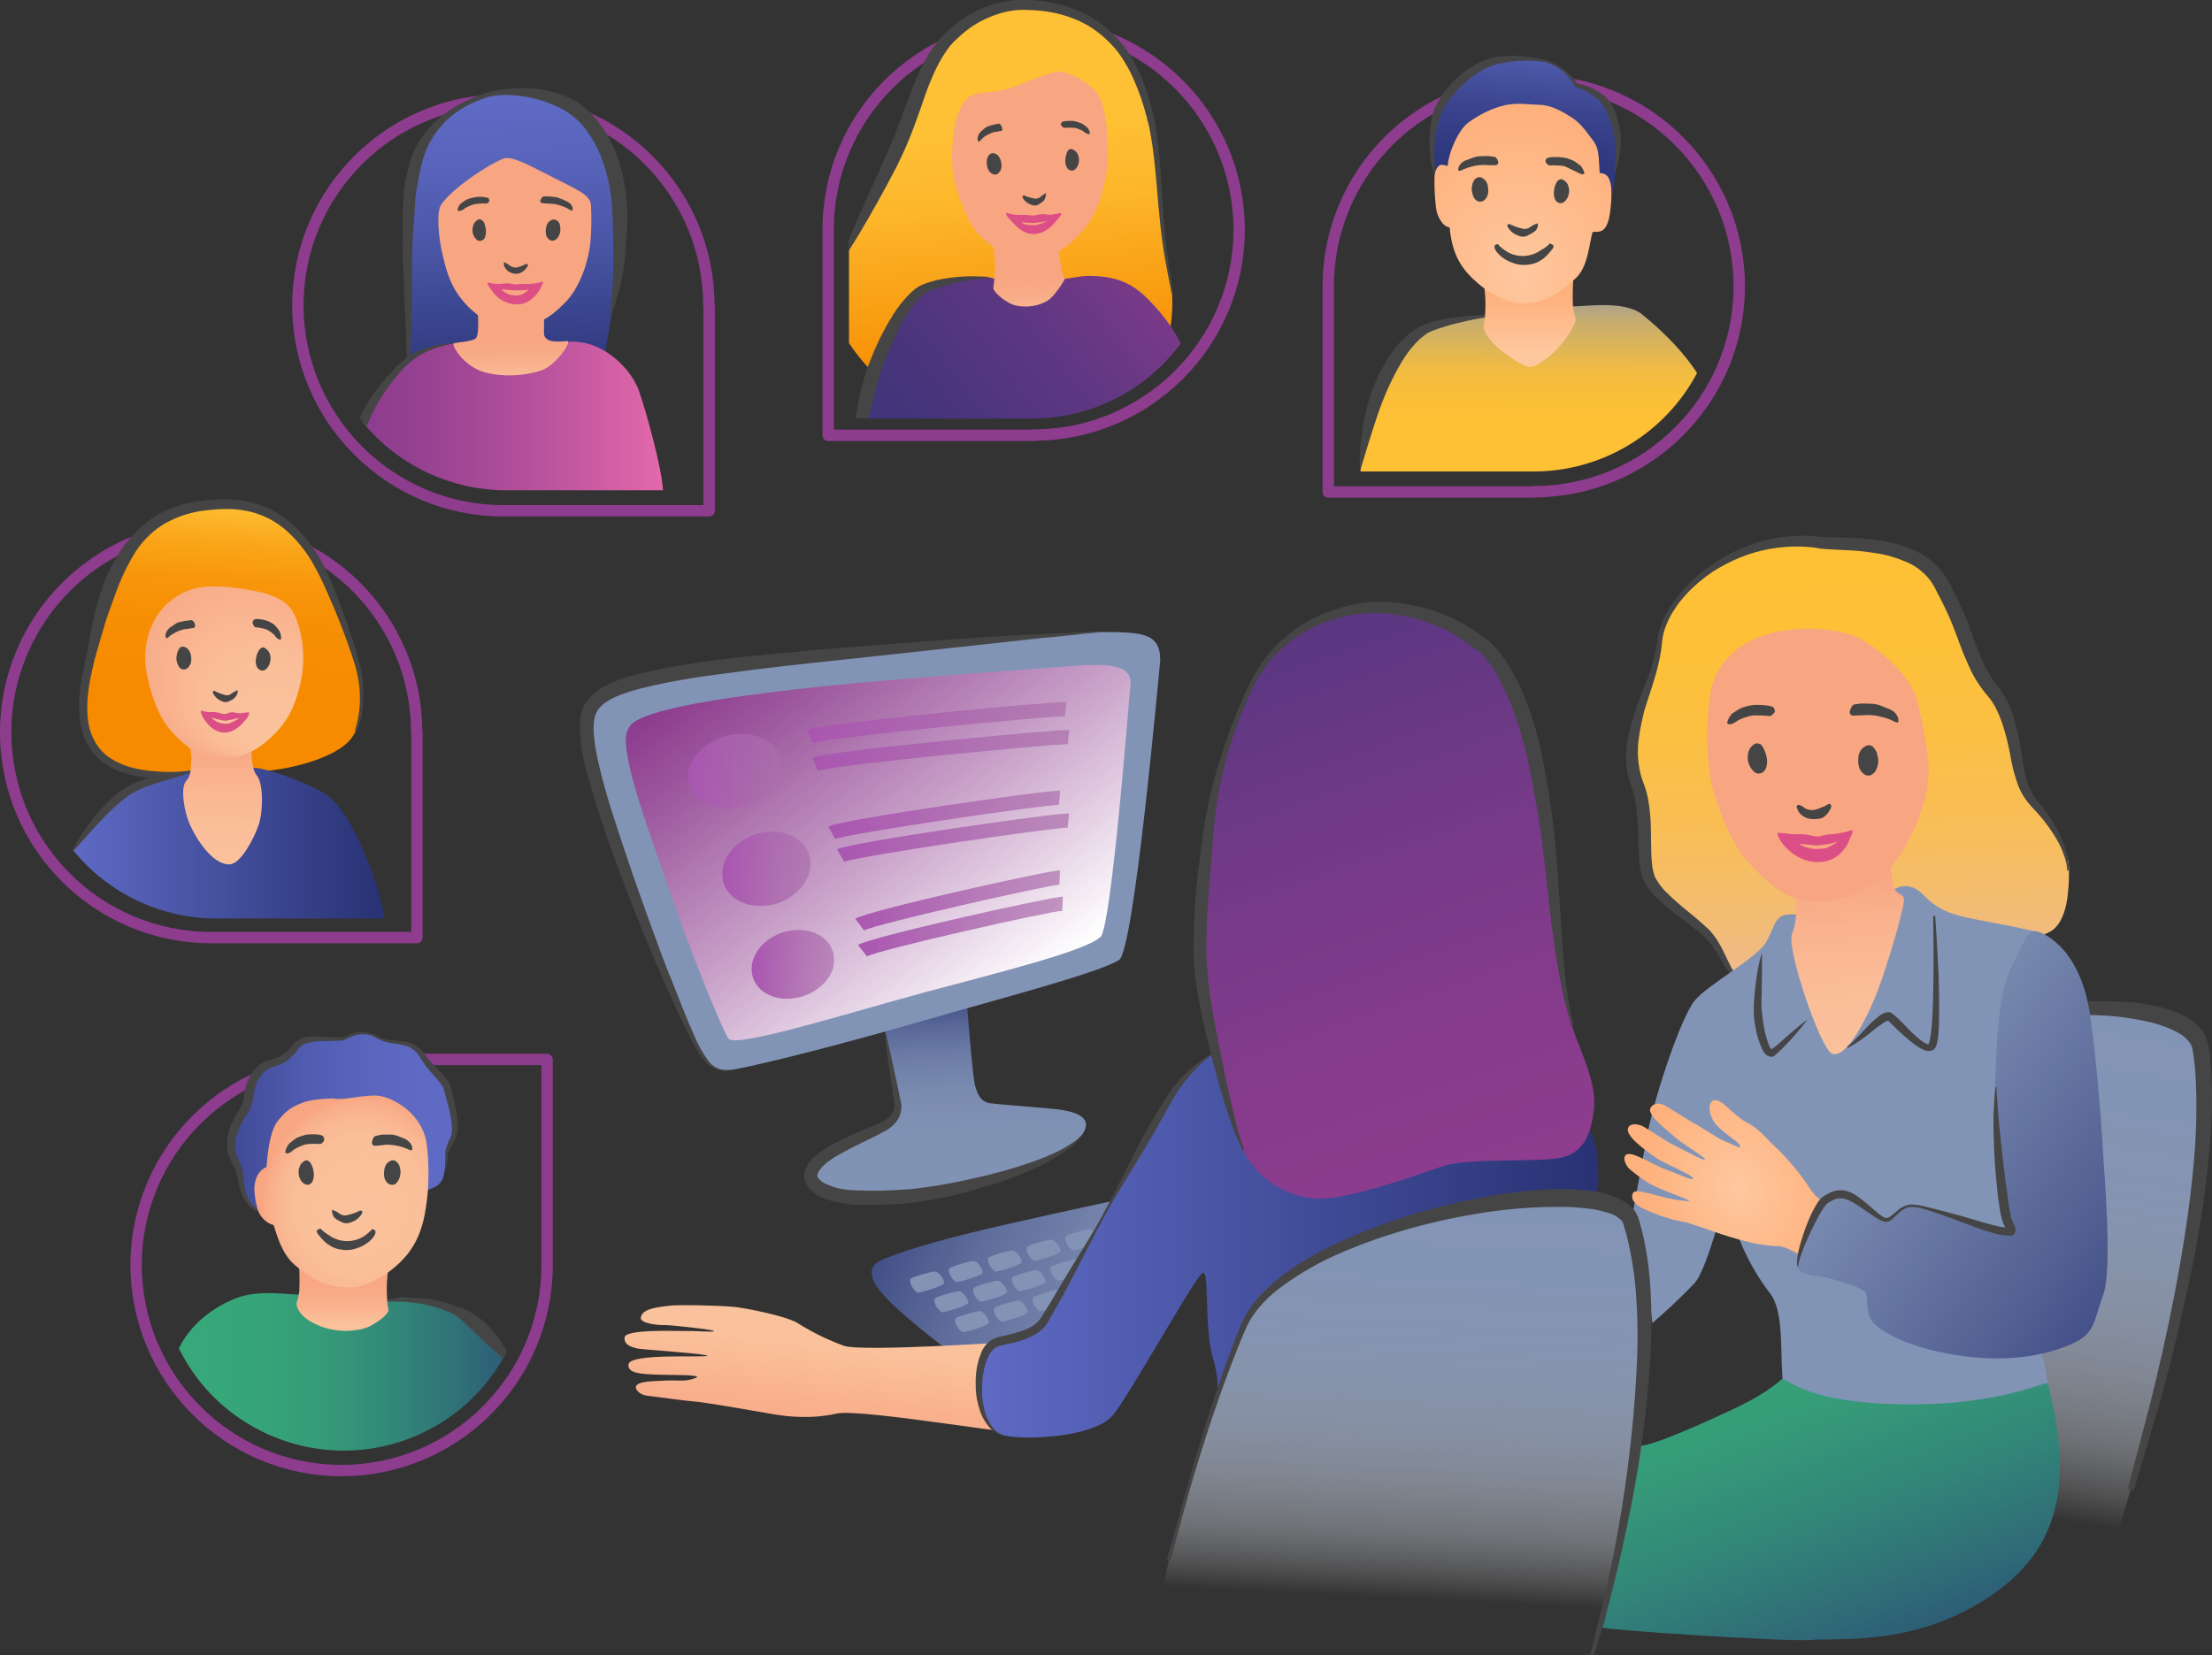 <?xml version="1.0" encoding="UTF-8"?> <!-- Generator: Adobe Illustrator 23.0.1, SVG Export Plug-In . SVG Version: 6.00 Build 0) --> <svg xmlns="http://www.w3.org/2000/svg" xmlns:xlink="http://www.w3.org/1999/xlink" version="1.1" id="Layer_1" x="0px" y="0px" viewBox="0 0 776.7 581.4" style="enable-background:new 0 0 776.7 581.4;" xml:space="preserve"><rect x="0" y="0" width="776.7" height="581.4" fill="#333333" stroke="none"/> <style type="text/css"> .st0{fill:none;stroke:#8D3C8E;stroke-width:4;stroke-linejoin:round;} .st1{fill:url(#SVGID_1_);} .st2{fill:#454545;} .st3{fill:url(#SVGID_2_);} .st4{fill:url(#SVGID_3_);} .st5{fill:#8294B6;} .st6{fill:url(#SVGID_4_);} .st7{fill:#8293B5;} .st8{fill:url(#SVGID_5_);} .st9{fill:url(#SVGID_6_);} .st10{fill:url(#SVGID_7_);} .st11{fill:url(#SVGID_8_);} .st12{fill:#DC4E86;} .st13{fill:url(#SVGID_9_);} .st14{fill:url(#SVGID_10_);} .st15{fill:url(#SVGID_11_);} .st16{fill:url(#SVGID_12_);} .st17{fill:url(#SVGID_13_);} .st18{fill:url(#SVGID_14_);} .st19{fill:url(#SVGID_15_);} .st20{fill:url(#SVGID_16_);} .st21{fill:#FFFFFF;} .st22{fill:url(#SVGID_17_);} .st23{fill:url(#SVGID_18_);} .st24{fill:url(#SVGID_19_);} .st25{fill:url(#SVGID_20_);} .st26{fill:url(#SVGID_21_);} .st27{fill:url(#SVGID_22_);} .st28{fill:url(#SVGID_23_);} .st29{fill:url(#SVGID_24_);} .st30{fill:url(#SVGID_25_);} .st31{fill:url(#SVGID_26_);} .st32{fill:url(#SVGID_27_);} .st33{fill:url(#SVGID_28_);} .st34{fill:url(#SVGID_29_);} .st35{fill:url(#SVGID_30_);} .st36{fill:url(#SVGID_31_);} .st37{fill:url(#SVGID_32_);} .st38{fill:url(#SVGID_33_);} .st39{fill:url(#SVGID_34_);} .st40{fill:url(#SVGID_35_);} .st41{fill:url(#SVGID_36_);} .st42{fill:url(#SVGID_37_);} .st43{fill:url(#SVGID_38_);} .st44{fill:url(#SVGID_39_);} .st45{fill:url(#SVGID_40_);} .st46{fill:url(#SVGID_41_);} .st47{fill:url(#SVGID_42_);} .st48{fill:url(#SVGID_43_);} </style> <title>pic</title> <g id="Warstwa_11"> <path class="st0" d="M249,179.4v-72.1h-0.1c0-39.8-32.3-72.2-72.1-72.2c-39.8,0-72.2,32.3-72.2,72.1s32.3,72.2,72.1,72.2 c0,0,0,0,0,0L249,179.4z"></path> <path class="st0" d="M290.8,152.9h72.1v-0.1c39.8,0,72.2-32.3,72.2-72.1c0-39.8-32.3-72.2-72.1-72.2s-72.2,32.3-72.2,72.1 c0,0,0,0,0,0L290.8,152.9z"></path> <path class="st0" d="M466.4,172.8h72.1v-0.1c39.8,0,72.2-32.3,72.2-72.1c0-39.8-32.3-72.2-72.1-72.2c-39.8,0-72.2,32.3-72.2,72.1 c0,0,0,0,0,0L466.4,172.8z"></path> <path class="st0" d="M192.1,372.1H120v0.1c-39.8,0-72.2,32.3-72.2,72.1s32.3,72.2,72.1,72.2c39.8,0,72.2-32.3,72.2-72.1 c0,0,0,0,0,0V372.1z"></path> <path class="st0" d="M146.4,329.3v-72.1h-0.1c0-39.8-32.3-72.2-72.1-72.2S2,217.4,2,257.2c0,39.8,32.3,72.1,72.1,72.1c0,0,0,0,0,0 L146.4,329.3z"></path> <linearGradient id="SVGID_1_" gradientUnits="userSpaceOnUse" x1="333.715" y1="169.457" x2="329.615" y2="249.126" gradientTransform="matrix(1 0 0 -1 0 592.483)"> <stop offset="0" style="stop-color:#8294B6"></stop> <stop offset="0.33" style="stop-color:#8092B4"></stop> <stop offset="0.51" style="stop-color:#798AAF"></stop> <stop offset="0.66" style="stop-color:#6C7CA6"></stop> <stop offset="0.78" style="stop-color:#5A6999"></stop> <stop offset="0.89" style="stop-color:#435088"></stop> <stop offset="0.99" style="stop-color:#283274"></stop> </linearGradient> <path class="st1" d="M310.6,361c0,0,2.7,17.4,4.3,26.2c0.6,3.1-0.9,6.2-3.6,7.8c-5.1,3.4-24.3,9.5-26.6,16.9 c-1.8,5.8,8.4,8.6,15.4,8.9c18.6,0.7,30.1-1.7,45.2-5.7c17.8-4.7,31.3-11.3,34.9-16.9s-1.8-8-11.1-8.8c-8.4-0.8-18.5-1.5-21.4-1.9 s-4.3-2.5-5.3-6.1s-3-30.6-3-30.6L310.6,361z"></path> <path class="st2" d="M310.6,361c1.7,7,3.2,14.1,4.7,21.1l0.5,2.6l0.3,1.3c0.1,0.4,0.2,0.9,0.3,1.4c0.2,1.1,0.1,2.2-0.1,3.2 c-0.3,1.1-0.7,2.1-1.3,3c-1.2,1.7-2.9,3-4.7,3.9c-1.6,0.9-3.3,1.7-4.9,2.5c-3.2,1.6-6.4,3.1-9.5,4.8c-1.5,0.8-3,1.7-4.4,2.7 c-1.3,0.9-2.5,1.9-3.5,3.2c-0.4,0.5-0.7,1-0.9,1.6c-0.1,0.4-0.2,0.8,0,1.1c0.6,1,1.5,1.8,2.6,2.3c3,1.4,6.2,2.2,9.5,2.3l1.2,0.1 h1.3c0.9,0,1.8,0.1,2.7,0.1c1.8,0,3.5,0,5.3,0c3.5-0.1,7-0.3,10.6-0.6c7.1-0.8,14.1-2,21-3.6c7-1.5,13.9-3.4,20.6-5.7 c3.4-1.2,6.7-2.5,9.9-4.1c1.6-0.8,3.1-1.7,4.6-2.7c1.5-0.9,2.9-2.1,4-3.5c-0.9,1.6-2.1,3-3.5,4.1c-1.4,1.2-2.9,2.3-4.4,3.3 c-3.1,1.9-6.3,3.7-9.6,5.2c-3.3,1.5-6.7,2.8-10.1,4s-7,2.2-10.4,3.2c-7,2.1-14.2,3.6-21.4,4.5c-3.6,0.5-7.3,0.7-11,0.8 c-1.8,0-3.7,0.1-5.5,0c-0.9,0-1.8,0-2.7,0h-1.4c-0.5,0-1,0-1.5-0.1c-1.9-0.2-3.8-0.5-5.7-0.9c-1.9-0.5-3.8-1.1-5.6-2 c-1-0.5-1.9-1.1-2.7-1.9c-1-0.9-1.7-2-2.2-3.3c-0.4-1.4-0.4-2.8,0.1-4.2c0.4-1.1,1-2.1,1.8-3c1.3-1.5,2.9-2.8,4.6-3.9 c1.6-1,3.2-2,4.9-2.8c3.3-1.7,6.6-3.1,10-4.5c1.6-0.7,3.3-1.4,4.9-2.1c1.4-0.6,2.7-1.5,3.8-2.6c0.9-1.1,1.4-2.6,1.2-4l-0.6-5.3 C312,375.4,311.2,368.2,310.6,361z"></path> <linearGradient id="SVGID_2_" gradientUnits="userSpaceOnUse" x1="743.261" y1="246.103" x2="733.091" y2="39.363" gradientTransform="matrix(1.04 0.12 0.12 -0.96 -77.756 486.381)"> <stop offset="0" style="stop-color:#8294B6"></stop> <stop offset="0.21" style="stop-color:#8496B7;stop-opacity:0.98"></stop> <stop offset="0.36" style="stop-color:#8A9BBB;stop-opacity:0.93"></stop> <stop offset="0.48" style="stop-color:#95A4C1;stop-opacity:0.85"></stop> <stop offset="0.6" style="stop-color:#A4B1CA;stop-opacity:0.73"></stop> <stop offset="0.7" style="stop-color:#B7C1D5;stop-opacity:0.58"></stop> <stop offset="0.81" style="stop-color:#CFD6E3;stop-opacity:0.39"></stop> <stop offset="0.9" style="stop-color:#EAEDF3;stop-opacity:0.17"></stop> <stop offset="0.96" style="stop-color:#FFFFFF;stop-opacity:0"></stop> </linearGradient> <path class="st3" d="M688.5,361.5c38.7-8.8,82.9-9.2,84.3,6.9c5.1,57.6-25.2,158.9-29.8,171c-2.8,7.3-50.9,3.1-94.1-3.4 C612.5,530.5,663,367.3,688.5,361.5z"></path> <path class="st2" d="M655.9,371.7c5.9-3.2,12.1-6,18.4-8.4c6.3-2.4,12.8-4.4,19.4-6c13.2-3.3,26.7-5.2,40.4-5.6 c3.4-0.1,6.9,0,10.3,0.1c3.5,0.1,6.9,0.5,10.4,1.1c3.5,0.6,7,1.6,10.3,3c1.8,0.8,3.4,1.7,4.9,2.9c1.7,1.2,3.1,2.8,4.1,4.6 c0.5,1,0.9,2,1.2,3.1c0.1,0.5,0.2,1.1,0.3,1.6l0.2,1.3c0.2,1.7,0.4,3.4,0.5,5.1c0.3,3.4,0.4,6.9,0.4,10.3c0,6.8-0.3,13.6-1,20.4 c-1.3,13.5-3.3,26.9-6,40.1c-2.7,13.3-5.7,26.4-9.2,39.4c-3.4,13-11.3,38.8-11.3,38.8l-2.1-0.6c0,0,7-25.9,10.1-39 s5.9-26.2,8.2-39.4s4.2-26.5,5.2-39.8c0.5-6.6,0.7-13.3,0.6-19.9c-0.1-3.3-0.2-6.6-0.5-9.9c-0.2-1.6-0.3-3.3-0.6-4.9l-0.2-1.2 c0-0.2-0.1-0.3-0.1-0.5c0-0.1-0.1-0.3-0.1-0.4c-0.2-0.6-0.4-1.1-0.8-1.6c-0.7-1.1-1.7-2-2.7-2.7c-1.2-0.8-2.5-1.5-3.8-2.1 c-2.9-1.2-5.9-2.2-8.9-2.8c-3.2-0.7-6.4-1.2-9.6-1.6c-3.3-0.4-6.6-0.5-9.9-0.6c-13.3-0.2-26.6,1-39.7,3.7c-13.2,2.4-26,6.5-38.2,12 L655.9,371.7z"></path> <linearGradient id="SVGID_3_" gradientUnits="userSpaceOnUse" x1="916.565" y1="-298.911" x2="755.585" y2="-254.93" gradientTransform="matrix(1.01 -5.000000e-02 -3.000000e-02 -0.62 -496.745 321.742)"> <stop offset="0" style="stop-color:#8294B6"></stop> <stop offset="0.19" style="stop-color:#7E90B3"></stop> <stop offset="0.39" style="stop-color:#7282AA"></stop> <stop offset="0.6" style="stop-color:#5E6D9B"></stop> <stop offset="0.81" style="stop-color:#424E87"></stop> <stop offset="0.97" style="stop-color:#283274"></stop> </linearGradient> <path class="st4" d="M414.1,416.6c-36.7,8.5-86,17.6-105.1,26.2c-3.6,1.6-3.2,4.8-2.3,7c4.3,10.4,44,36.9,45.3,39.1 s6.6,5.2,8.4,4.9s12.1-2.9,25.7-6.3"></path> <path class="st5" d="M385.8,222c14.8,0,21.6,0,21.6,9.9c-0.4,3.4-9.1,102-14.5,105.3c-7.5,4.6-40.3,13.1-68.7,21.3 s-54.6,14.9-66.8,17.2c-10,1.9-12.1-5.4-24.6-34.6c-3.2-7.4-22.9-65-26.6-79.4c-4.4-17.1-0.3-23,71.1-30.4 C279.2,231,371,222,385.8,222z"></path> <linearGradient id="SVGID_4_" gradientUnits="userSpaceOnUse" x1="1234.013" y1="1590.649" x2="1378.513" y2="1590.649" gradientTransform="matrix(0.47 1.02 -0.8 0.61 975.536 -2021.43)"> <stop offset="1.000000e-02" style="stop-color:#8D3C8E"></stop> <stop offset="0.18" style="stop-color:#9D589E"></stop> <stop offset="0.55" style="stop-color:#C8A0C8"></stop> <stop offset="1" style="stop-color:#FFFFFF"></stop> </linearGradient> <path class="st6" d="M367.6,234.6c15.3-1.1,29.5-3.2,29.4,5.3c-0.4,2.8-6.6,85.5-10.6,89.2c-5.6,5.1-36.7,12.7-61.6,19.4 s-66.6,19.8-69,16.3c-2.7-4-12.9-30.3-16.4-40c-14.5-40.5-22.7-63.5-18.6-69.1c2.5-6.8,38.7-11.6,71.8-15 C315.7,238.3,367.6,234.6,367.6,234.6z"></path> <path class="st7" d="M382.7,431.7c-1.5,0-8,2-8.4,2.5c-0.9,1.1,1,4.3,2.4,4.9c0.6,0.2,9.3-2.3,9.3-3.4S384.2,431.8,382.7,431.7z"></path> <path class="st7" d="M369.1,435.4c-1.5,0-8,2-8.4,2.5c-0.9,1.1,1,4.3,2.4,4.9c0.6,0.2,9.3-2.3,9.3-3.4S370.6,435.5,369.1,435.4z"></path> <path class="st7" d="M355.5,439.2c-1.5,0-8,2-8.4,2.5c-0.9,1.1,1,4.3,2.4,4.9c0.6,0.2,9.3-2.3,9.3-3.4S357,439.2,355.5,439.2z"></path> <path class="st7" d="M341.8,442.9c-1.5,0-8,2-8.4,2.6c-0.9,1.1,1,4.3,2.4,4.8c0.6,0.2,9.3-2.3,9.3-3.4S343.4,442.9,341.8,442.9z"></path> <path class="st7" d="M328.2,446.6c-1.5,0-8,2-8.4,2.5c-0.9,1.1,1,4.3,2.4,4.9c0.6,0.2,9.3-2.3,9.3-3.4S329.8,446.6,328.2,446.6z"></path> <path class="st7" d="M377.5,442.4c-1.5,0-8,2-8.4,2.5c-0.9,1.1,1,4.3,2.4,4.9c0.6,0.2,9.3-2.3,9.3-3.4S379,442.5,377.5,442.4z"></path> <path class="st7" d="M363.9,446.1c-1.5,0-8,2-8.4,2.6c-0.9,1.1,1,4.3,2.4,4.8c0.6,0.2,9.3-2.3,9.3-3.4S365.4,446.2,363.9,446.1z"></path> <path class="st7" d="M350.3,449.8c-1.5,0-8,2-8.4,2.6c-0.9,1.1,1,4.3,2.4,4.8c0.6,0.2,9.3-2.3,9.3-3.4S351.8,449.9,350.3,449.8z"></path> <path class="st7" d="M336.7,453.5c-1.5,0-8,2-8.4,2.5c-0.9,1.1,1,4.3,2.4,4.9c0.6,0.2,9.3-2.3,9.3-3.4S338.2,453.6,336.7,453.5z"></path> <path class="st7" d="M384.8,449.4c-1.5,0-8,2-8.4,2.5c-0.9,1.1,1,4.3,2.4,4.9c0.6,0.2,9.3-2.3,9.3-3.4S386.3,449.4,384.8,449.4z"></path> <path class="st7" d="M371.2,453.1c-1.5,0-8,2-8.4,2.6c-0.9,1.1,1,4.3,2.4,4.8c0.6,0.2,9.3-2.3,9.3-3.4S372.7,453.1,371.2,453.1z"></path> <path class="st7" d="M357.6,456.8c-1.5,0-8,2-8.4,2.5c-0.9,1.1,1,4.3,2.4,4.9c0.6,0.2,9.3-2.3,9.3-3.4S359.1,456.8,357.6,456.8z"></path> <path class="st7" d="M344,460.5c-1.5,0-8,2-8.4,2.5c-0.9,1.1,1,4.3,2.4,4.9c0.6,0.2,9.3-2.3,9.3-3.4S345.5,460.6,344,460.5z"></path> <linearGradient id="SVGID_5_" gradientUnits="userSpaceOnUse" x1="344.099" y1="584.939" x2="356.669" y2="463.069" gradientTransform="matrix(1 0 0 -1 0 592.483)"> <stop offset="0.32" style="stop-color:#FEC034"></stop> <stop offset="0.51" style="stop-color:#FDB72B"></stop> <stop offset="0.82" style="stop-color:#F99D12"></stop> <stop offset="0.94" style="stop-color:#F79207"></stop> </linearGradient> <path class="st8" d="M411,114.8c-0.2,1.6-0.5,3.2-0.9,4.9c-2.4,11-17.8,9.6-17.8,9.6s-4.5,1.9-25.1,2.6s-37.9-5.2-44.3-3.7 c-5.8,1.3-11,6.4-14.3,4.8c-0.4-0.2-0.7-0.5-1-0.9c-0.5-0.6-0.9-1.1-1.4-1.6s-1-1.1-1.5-1.6c-2.4-2.6-4.6-5.4-6.6-8.4v-35 c0.5-1.1,1-2.2,1.5-3.2c2.7-4.8,6.4-11.3,9.6-17.7s5-14.3,9.4-23.9c3.8-8.3,5.3-12.7,8.3-18c0.3-0.5,0.5-0.9,0.8-1.4 c1.4-2.5,3-4.9,4.7-7.1c2-2.4,4.3-4.6,6.6-6.6c9.3-6.6,24.6-6,30.3-4.9c6.8,1.6,13.1,4.8,18.4,9.3c3.3,2.7,6.3,5.9,8.7,9.4 c1.8,2.5,3.1,5.4,3.8,8.4c0.9,4.4,1.7,7.6,2.5,10.7c0.1,0.2,0.1,0.5,0.2,0.7c0.2,1,0.4,1.9,0.7,2.9c0,0.3,0.1,0.5,0.2,0.8 c0.7,3.3,1.4,7,2,12.1c1.7,12.5,2.4,29,4,35C411.7,99.4,412.2,107.2,411,114.8L411,114.8z"></path> <linearGradient id="SVGID_6_" gradientUnits="userSpaceOnUse" x1="418.393" y1="517.685" x2="307.643" y2="431.715" gradientTransform="matrix(1 0 0 -1 0 592.483)"> <stop offset="1.000000e-02" style="stop-color:#8D3C8E"></stop> <stop offset="8.000000e-02" style="stop-color:#863B8C"></stop> <stop offset="0.48" style="stop-color:#5F3782"></stop> <stop offset="0.8" style="stop-color:#47357C"></stop> <stop offset="1" style="stop-color:#3E347A"></stop> </linearGradient> <path class="st9" d="M414.4,120.9L414.4,120.9c-12.2,16.4-31.5,26.1-52,26.1h-59.7c0.5-5.6,1.6-11.2,3.5-16.5 c3.1-8.8,7.6-17.1,13.3-24.6c4.9-6.1,20.8-8.2,24.5-8.7l0,0l0.6-0.1c1.6,0,3.1,0.3,4.5,0.8c0.8,0.3,1.4,0.5,1.4,0.5 c1.4,1.6,3,3.2,4.6,4.6c2.1,1.7,12.2,0.3,12.2,0.3s4.6-5.9,5.8-5.5c0.2,0.1,0.5,0.1,0.8,0.1c1.7,0,5.1-1,8.6-1 c11.7,0,17.1,4.4,21.7,9.3c2.6,2.7,4.9,5.5,7,8.6c1.2,1.8,2.3,3.6,3.3,5.6C414.4,120.6,414.4,120.7,414.4,120.9z"></path> <linearGradient id="SVGID_7_" gradientUnits="userSpaceOnUse" x1="-1721.156" y1="366.773" x2="-1722.116" y2="392.053" gradientTransform="matrix(-0.99 0.1 -0.1 -0.99 -1305.169 648.288)"> <stop offset="0" style="stop-color:#FAC29C"></stop> <stop offset="0.14" style="stop-color:#F9B893"></stop> <stop offset="0.41" style="stop-color:#F8AA86"></stop> <stop offset="0.65" style="stop-color:#F8A582"></stop> </linearGradient> <path class="st10" d="M362.2,81.8c0,0,6.7-1.8,8.6-0.9s1.6,3.2,1.1,5.4c-0.4,1.3,0.2,4.1,0.6,6.6c0.2,1.8,0.6,3.5,1.4,5.1 c-0.1,0.3-3.4,6-6.2,7.7c-3,1.7-6.5,2.3-9.9,1.8c-1.7-0.2-3.2-0.8-4.6-1.8c-0.7-0.3-4.7-3.3-4.4-4.8c0.4-2.6,0.6-5.1,0.6-7.7 c0-1.9-0.8-9.8-1.2-11.8L362.2,81.8z"></path> <radialGradient id="SVGID_8_" cx="-1701.458" cy="427.656" r="38.18" fx="-1739.003" fy="434.591" gradientTransform="matrix(-0.99 0.17 -0.17 -1.03 -1241.843 788.142)" gradientUnits="userSpaceOnUse"> <stop offset="0.44" style="stop-color:#FAC29C"></stop> <stop offset="0.67" style="stop-color:#FABF99"></stop> <stop offset="0.84" style="stop-color:#F9B691"></stop> <stop offset="0.99" style="stop-color:#F8A683"></stop> <stop offset="1" style="stop-color:#F8A582"></stop> </radialGradient> <path class="st11" d="M373.6,25.4c4.5,1.2,8.6,3.8,11.6,7.3c4.1,4.9,4.5,23.9,2.8,31c-1.3,5.6-3,12.2-8.6,18.2 c-6,6.4-10.4,8.4-17.3,9.3c-7.8,0.9-14.8-5.3-18.4-8.8s-8-15-8.9-20.2s-0.5-13.1,0.4-17.9c0.7-3.9,2.5-9,5.9-10.7s6.7-0.7,12.4-2.3 c4.8-1.3,7.4-3,10.5-3.9S370,24.5,373.6,25.4L373.6,25.4z"></path> <path class="st12" d="M353.4,74.7c1.6,0.6,3.2,0.9,4.9,0.8c2-0.2,3.6,0.3,4.6,0.2c1.5-0.1,2-0.7,4.3-0.4c2.5,0.4,3.5-0.4,5.6-0.4 c-0.3,0.7-0.7,1.3-1.2,1.8c-1.6,2-4.2,5.4-8.6,5.5s-7-3.8-8.9-5.7C353.7,76.1,352.9,74.8,353.4,74.7z M360.4,78.9 c1.2,0.2,2.4,0.2,3.7,0.1c1.2-0.3,2.3-0.7,3.4-1.2c0.4-0.2-1.5,0.2-1.5,0.2s-1.2,0.1-2.5,0.3c-1,0.1-2.1,0-3.1-0.1 c-1.1,0-1.9-0.2-1.9-0.2C359,78.4,359.7,78.8,360.4,78.9L360.4,78.9z"></path> <path class="st2" d="M367.1,67.9c-0.6,0.3-1.1,0.7-1.6,1.1c-0.5,0.5-1.2,0.8-1.9,0.8c-1-0.2-2-0.4-2.9-0.7 c-0.6-0.2-1.1-0.7-1.5-0.3s-0.1,0.7,0.5,1.5c0.6,0.8,1.5,1.3,2.4,1.6c1,0.5,2.1,0.3,2.9-0.3c0.9-0.6,1.6-1,1.9-1.8 S367.5,67.7,367.1,67.9"></path> <path class="st2" d="M373.8,44.9c1.2-0.1,2.4-0.1,3.5,0c1.1,0.2,2.2,0.7,3.1,1.2c0.5,0.5,1.1,0.8,1.7,1c0.5,0,0.7-0.1,0.6-0.5 c-0.2-0.7-0.5-1.4-1-1.9c-0.6-0.5-1.2-0.9-1.8-1.3c-0.9-0.4-1.9-0.7-2.9-0.9c-1.5-0.1-3.4-0.1-4.2,0.4c-0.2,0.3-0.3,0.7-0.3,1.1 C372.6,43.9,373.1,44.9,373.8,44.9z"></path> <path class="st2" d="M350.7,43.4c0.7,0.1,1.2,1.4,1.2,1.5s0.2,0.9-0.2,1c-0.7,0.2-1.3,0.3-2,0.4c-0.6,0.1-1.2,0.2-1.8,0.5 c-0.6,0.2-1.1,0.5-1.6,0.8c-0.7,0.4-1.3,0.9-1.8,1.5c-0.2,0.3-0.6,0.6-0.9,0.7c-0.3-0.4-0.4-0.9-0.3-1.4c0.1-0.8,0.5-1.6,1.1-2.2 c0.5-0.3,1.6-1.6,2.7-1.9s2-0.6,2.2-0.6L350.7,43.4"></path> <path class="st2" d="M348.1,53.9c1.1-0.4,2.3,0.6,2.4,0.8c0.5,0.6,0.9,1.4,1,2.2c0.2,0.7,0.2,1.4,0.1,2.1c-0.1,0.7-0.5,1.3-1,1.8 c-0.4,0.4-1,0.6-1.6,0.5c-0.8-0.2-1.5-0.8-1.9-1.5c-0.5-1-0.7-2.1-0.6-3.2c0-0.7,0.2-1.4,0.6-1.9C347.4,54.2,347.7,54,348.1,53.9z"></path> <path class="st2" d="M376.5,52.4c0.7,0.3,1.4,0.8,1.8,1.5c0.5,1,0.7,2.1,0.5,3.2c-0.2,0.9-0.6,1.8-1.3,2.4 c-0.4,0.3-0.9,0.5-1.4,0.4c-0.7-0.1-1.3-0.6-1.6-1.3c-0.4-0.8-0.5-1.7-0.4-2.6c0-0.9,0.3-1.8,0.6-2.6c0.5-1,0.8-0.9,0.9-1 C375.9,52.4,376.2,52.3,376.5,52.4z"></path> <path class="st2" d="M411.9,102.9l-0.4,0.1h-0.1c-1-5-2-10-2.8-15s-1.3-10.1-1.8-15.2c-0.8-9.3-1.4-18.7-3.2-27.8 c0-0.3-0.1-0.5-0.2-0.8c-0.1-0.5-0.2-1.1-0.4-1.6s-0.2-0.9-0.3-1.3c0-0.2-0.1-0.5-0.2-0.7c-1.1-4.2-2.5-8.3-4.2-12.2 c-1.2-2.9-2.7-5.6-4.4-8.2c-1-1.5-2.1-3-3.4-4.3c-3.3-3.6-7.3-6.6-11.7-8.6c-4.5-2-9.3-3.2-14.2-3.6c-1.2-0.1-2.5-0.2-3.7-0.2 c-3.6-0.2-7.2,0.3-10.7,1.5c-4.6,1.5-8.9,3.9-12.5,7.1c-0.9,0.8-1.8,1.6-2.7,2.5c-0.4,0.4-0.8,0.9-1.2,1.3l-0.3,0.3l-0.2,0.3 l-0.5,0.7c-0.7,1-1.4,2-2,3l-0.3,0.5c-0.5,0.9-1,1.8-1.5,2.8c-1.1,2.2-2.1,4.5-3,6.8c-0.9,2.3-1.7,4.7-2.5,7.1 c-1.7,4.8-3.4,9.6-5.5,14.4l-1.6,3.5c-0.6,1.2-1.1,2.3-1.7,3.5c-1.2,2.3-2.4,4.5-3.6,6.8c-4.2,7.7-8.5,15.3-13.2,22.7v-3.6 c2.9-7.1,6-14.2,9.2-21.1l3.1-6.9l1.5-3.4l1.5-3.5c1.9-4.6,3.6-9.4,5.4-14.2c1.3-3.4,2.6-6.9,4.2-10.3c0.6-1.3,1.3-2.7,2-4 s1.3-2.3,2-3.4c0.4-0.5,0.7-1,1.1-1.6s0.8-1.1,1.3-1.7l0.6-0.8c0.1-0.1,0.2-0.3,0.4-0.4l0.4-0.4c0.5-0.5,1-1,1.4-1.5 c1-0.9,2-1.8,3-2.6c4.2-3.4,8.9-5.9,14-7.5c2.6-0.8,5.3-1.2,8-1.4c1.3-0.1,2.7,0,4,0s2.6,0.2,3.9,0.3c5.3,0.5,10.4,1.9,15.2,4.1 c4.8,2.3,9.1,5.5,12.6,9.5l0.2,0.2c2.3,2.6,4.2,5.5,5.8,8.6c0.8,1.5,1.5,3,2.1,4.5c2,4.8,3.5,9.7,4.5,14.8c2,10.1,2.3,20.4,3,30.5 c0.3,5.1,0.8,10.1,1.4,15.2S411.1,97.9,411.9,102.9z"></path> <path class="st2" d="M348,97.9c-3.2,0-6.3,0.2-9.4,0.8c-3.1,0.5-6.1,1.3-9.1,2.3c-1.4,0.5-2.8,1-4.2,1.7c-0.6,0.3-1.2,0.7-1.7,1.2 c-0.5,0.5-1.1,1-1.5,1.5c-2,2.3-3.7,4.8-5.1,7.5c-1.5,2.7-2.8,5.5-4,8.3l-0.9,2.1l-0.9,2.2c-0.6,1.4-1.1,2.9-1.6,4.3 c-0.4,1-0.7,2.1-1,3.1c-1.4,4.6-2.5,9.3-3.6,14h-4.5c0.8-6.2,2.2-12.2,4.2-18.1c0.1-0.2,0.2-0.4,0.3-0.7c0.6-1.5,1.2-3,1.8-4.5 l1-2.2c0.3-0.7,0.7-1.5,1-2.2c1.4-2.9,3-5.8,4.7-8.5c1.7-2.8,3.8-5.4,6.2-7.8c0.6-0.6,1.3-1.1,2-1.7c0.7-0.5,1.5-0.9,2.4-1.3 c1.5-0.6,3.1-1.1,4.7-1.5c3.2-0.7,6.4-1.1,9.6-1.3c1.9-0.1,3.7-0.1,5.6,0l0,0C345.3,97.4,346.6,97.6,348,97.9z"></path> <linearGradient id="SVGID_9_" gradientUnits="userSpaceOnUse" x1="62.78" y1="110.635" x2="177.75" y2="110.635" gradientTransform="matrix(1 0 0 -1 0 592.483)"> <stop offset="0" style="stop-color:#37A979"></stop> <stop offset="0.23" style="stop-color:#36A579"></stop> <stop offset="0.46" style="stop-color:#359978"></stop> <stop offset="0.68" style="stop-color:#328578"></stop> <stop offset="0.91" style="stop-color:#2F6977"></stop> <stop offset="1" style="stop-color:#2D5C76"></stop> </linearGradient> <path class="st13" d="M177.8,475c-0.4,0.7-0.7,1.4-1.1,2c-17.7,31-57.2,41.7-88.2,23.9c-11.1-6.3-20-15.8-25.7-27.3 c4.1-8.5,11.8-14.2,19.5-17.4c8-3.4,18.5-1.5,22.7-1.5l0,0c4.2-0.1,7.3,4.3,8.4,3.8s6.2,5.1,6.2,5.1s10.3,0.7,12.2-1.2 c1.2-1.3,2-3,2.1-4.7c0,0,0.9-0.3,2.1-0.7l0.2-0.1c1.8-0.6,3.8-1,5.7-1.2c2.1,0.1,18.6,2.2,25.6,6.9 C171.2,465.1,175.4,471,177.8,475z"></path> <path class="st2" d="M177.9,474.7l-0.2,0.4c-0.4,0.7-0.7,1.4-1.1,2c-2.9-2.5-5.5-4.9-8.1-7.4c-1.7-1.6-3.4-3.3-5.1-4.8 s-3.3-3.2-5.6-4c-2.2-0.9-4.5-1.7-6.8-2.3c-2.3-0.6-4.7-1-7.1-1.2c-2.5-0.3-5.1-0.3-7.7-0.2H136c-2.2,0.1-4.4,0.3-6.7,0.6 c2.2-0.6,4.4-1.1,6.6-1.4c2.7-0.4,5.4-0.6,8.1-0.6c2.5,0,5,0.2,7.5,0.6c2.5,0.4,4.9,1.1,7.3,1.9l1.8,0.7c0.6,0.3,1.3,0.4,1.9,0.6 c1.2,0.5,2.4,1.1,3.6,1.8c2.2,1.4,4.2,3,5.9,4.9c1.8,1.8,3.3,3.9,4.6,6.1C177.1,473,177.5,473.8,177.9,474.7z"></path> <linearGradient id="SVGID_10_" gradientUnits="userSpaceOnUse" x1="45.583" y1="198.059" x2="149.093" y2="198.059" gradientTransform="matrix(-1 0 0 -1 205.36 592.483)"> <stop offset="0.11" style="stop-color:#5E6AC3"></stop> <stop offset="0.29" style="stop-color:#5A66BE"></stop> <stop offset="0.51" style="stop-color:#505CAF"></stop> <stop offset="0.75" style="stop-color:#404A97"></stop> <stop offset="1" style="stop-color:#283275"></stop> <stop offset="1" style="stop-color:#283274"></stop> </linearGradient> <path class="st14" d="M119.9,365c-7.8,0.3-12.9-1.2-16,2.7c-6.9,8.7-9.4,2.8-14.5,10.6c-2.7,4.1-1.4,7.8-3.6,11.4 c-1.8,2.9-4.9,7.5-4.8,13.3c0,3.8,2.6,5.6,3.2,10c1.4,10.5,4.8,11.7,8.5,13s2.7-9.7,16.6-9.6s25.1-2.7,29.5-2.1s7.2,5.6,9.8,4.3 s6.1-1.4,7.2-5.7c1.3-5.4-0.3-6.6,2.8-12.4c2.4-4.4,0.1-10.9-1.5-18.3c-0.6-2.8-4.8-5.7-9-11.9s-10.4-2.6-16.4-6.5 C125.3,361.1,122.2,364.9,119.9,365z"></path> <path class="st2" d="M156.2,411.1c0.2-1.3,0.3-2.6,0.2-3.9c-0.1-0.7-0.1-1.3-0.1-2c0-0.7,0.2-1.4,0.4-2.1c0.2-0.7,0.5-1.3,0.7-1.9 s0.6-1.2,0.8-1.7c0.4-1.1,0.6-2.3,0.5-3.5c-0.2-2.5-0.6-5-1.3-7.5l-1-3.8l-0.5-1.9l-0.1-0.2v-0.2c0-0.1-0.1-0.2-0.1-0.3 c-0.1-0.2-0.2-0.5-0.4-0.7c-0.7-1-1.5-2-2.3-2.9c-0.9-1-1.7-2-2.6-3s-1.6-2.1-2.4-3.3c-0.6-1.1-1.3-2.1-2.2-3 c-0.9-0.8-1.9-1.4-3-1.8c-1.2-0.4-2.5-0.6-3.7-0.8c-2.7-0.2-5.3-1-7.6-2.4h0.1c-1.8-0.9-3.9-1.1-5.9-0.8c-1,0.2-2,0.5-2.9,1 c-0.5,0.2-0.9,0.5-1.4,0.7c-0.3,0.1-0.5,0.2-0.8,0.3c-0.3,0.1-0.6,0.1-0.9,0.1c-2.1,0.1-4.3,0.1-6.4,0.2c-2-0.1-4,0.2-5.9,0.8 c-0.8,0.3-1.6,0.8-2.2,1.4c-0.2,0.2-0.3,0.3-0.4,0.5l-0.5,0.6c-0.3,0.4-0.7,0.9-1.1,1.3c-0.8,0.9-1.6,1.6-2.5,2.3 c-1,0.7-2,1.2-3.2,1.6c-1.1,0.4-2.1,0.6-2.9,1c-0.8,0.4-1.5,0.9-2.1,1.5c-0.7,0.7-1.2,1.5-1.7,2.3c-0.5,0.8-0.9,1.6-1.1,2.5 c-0.6,1.7-0.6,3.8-1.2,6.1c-0.2,0.6-0.4,1.2-0.6,1.7c-0.2,0.5-0.5,1.1-0.9,1.6c-0.6,0.9-1.1,1.8-1.6,2.6c-1,1.7-1.8,3.5-2.3,5.4 c-0.6,1.8-0.7,3.7-0.4,5.6c0.4,1.7,1.6,3.6,2.2,5.8c0.3,1.1,0.5,2.2,0.5,3.3c0.1,1,0.2,2,0.4,3.1c0.3,2,1,3.9,2.1,5.6 c0.6,0.8,1.3,1.5,2.1,2.1c0.9,0.5,1.8,1,2.8,1.4l-0.1,0.3c-1-0.2-2-0.6-3-1c-1-0.5-1.9-1.2-2.6-2c-1.4-1.7-2.4-3.7-2.9-5.9 c-0.3-1-0.5-2.1-0.7-3.2c-0.2-1-0.4-2-0.7-2.9c-0.4-0.9-0.8-1.8-1.3-2.7c-0.6-1-1-2-1.4-3.1c-0.3-1.2-0.4-2.4-0.4-3.5 c0-1.1,0.2-2.3,0.4-3.4c0.5-2.2,1.4-4.3,2.5-6.2c0.5-1,1.1-1.9,1.6-2.8c0.2-0.4,0.5-0.8,0.7-1.2c0.2-0.4,0.3-0.8,0.4-1.3 c0.5-1.7,0.5-4,1.3-6.3c0.4-1.1,0.9-2.2,1.6-3.2c0.6-1,1.4-1.9,2.2-2.7c0.9-0.9,1.9-1.6,3.1-2c1.2-0.5,2.2-0.6,3.1-0.9 c1.8-0.6,3.4-1.6,4.7-3c0.3-0.3,0.7-0.7,1-1.1l0.5-0.6c0.2-0.2,0.4-0.5,0.6-0.7c0.9-0.9,2-1.5,3.2-1.9c2.2-0.5,4.4-0.6,6.6-0.4 c2.1,0.1,4.2,0.3,6.3,0.3c1-0.1,1.9-0.3,2.8-0.8c1-0.5,2-0.8,3.1-1c2.2-0.3,4.4,0,6.4,0.9l0,0l0,0c1.1,0.7,2.2,1.2,3.5,1.5 c1.3,0.3,2.5,0.4,3.8,0.5c1.3,0.1,2.7,0.2,4,0.5c1.4,0.3,2.7,0.9,3.9,1.9c0.6,0.5,1.1,1,1.5,1.5l1.2,1.6c0.8,1,1.6,2,2.5,2.9 c1.9,1.9,3.6,4,5.3,6.1c0.2,0.3,0.4,0.7,0.5,1.1c0.1,0.2,0.2,0.4,0.2,0.6l0.1,0.3l0.1,0.2l0.4,1.9l0.9,3.8c0.7,2.6,1,5.3,1,8.1 c0,1.4-0.3,2.9-0.9,4.2c-0.3,0.7-0.7,1.2-1,1.8s-0.6,1.1-0.9,1.7c-0.2,0.5-0.4,1.1-0.6,1.7c-0.1,0.6-0.2,1.3-0.2,1.9 c-0.1,1.3-0.4,2.7-0.9,3.9L156.2,411.1z"></path> <linearGradient id="SVGID_11_" gradientUnits="userSpaceOnUse" x1="-1350.403" y1="95.707" x2="-1351.423" y2="122.667" gradientTransform="matrix(1.28 4.000000e-02 3.000000e-02 -1 1846.367 614.989)"> <stop offset="0" style="stop-color:#FAC29C"></stop> <stop offset="0.14" style="stop-color:#F9B893"></stop> <stop offset="0.41" style="stop-color:#F8AA86"></stop> <stop offset="0.65" style="stop-color:#F8A582"></stop> </linearGradient> <path class="st15" d="M117.1,441.6c0,0-13.3-5.6-12.4-1.4c0.4,4.4,0.6,8.8,0.4,13.2c-0.4,3.9-1.7,3.9-0.4,6.5s4.2,4.5,8,6 c4.1,1.5,8.6,1.9,12.9,1.2c2-0.3,4-1,5.7-2.1c0.8-0.4,5.6-3.6,5.1-5.1s-0.8-7.9-0.4-11.1s0.3-6.9,0.6-9L117.1,441.6z"></path> <radialGradient id="SVGID_12_" cx="138.421" cy="706.992" r="34.99" gradientTransform="matrix(1 9.000000e-02 -0.1 1.1 58.912 -366.611)" gradientUnits="userSpaceOnUse"> <stop offset="0" style="stop-color:#FAC29C"></stop> <stop offset="0.58" style="stop-color:#FAC09A"></stop> <stop offset="0.78" style="stop-color:#F9B994"></stop> <stop offset="0.93" style="stop-color:#F9AE8A"></stop> <stop offset="1" style="stop-color:#F8A582"></stop> </radialGradient> <path class="st16" d="M93.6,409.9c0.4-6.5,1.6-13,3.6-15.7c3.8-5.2,6.8-5.9,8.8-6.8c3.4-1.5,10.9-1.6,10.9-1.6 c3.3,0.7,8.5-0.8,13.7-1c3.4-0.2,6.8,0.9,11.1,3.9c3.6,2.6,6.3,6.3,7.6,10.5c1.3,4.7,1.4,15.2,0.8,20.5s-1.4,14.8-8.2,22.2 c-3.4,3.8-11.7,10.6-19.9,10.3c-7.2-0.3-11.9-2.1-18.6-8c-4.4-3.9-6-9.8-7.3-13.9c-2.6-0.7-4.7-2.8-5.6-5.4 c-0.7-2.4-1.1-4.8-1.2-7.3C89.5,411.7,92.8,410.2,93.6,409.9z"></path> <path class="st2" d="M116.9,425c0.7,0.3,1.5,0.6,2.1,1.1c0.7,0.6,1.6,0.9,2.5,0.8c1.2-0.3,2.5-0.6,3.6-1.1c0.7-0.2,1.4-0.9,1.9-0.5 s0.2,0.8-0.5,1.8c-0.8,1-1.8,1.7-3,2.1c-1.2,0.6-2.6,0.6-3.8-0.1c-1.1-0.6-2.1-1-2.6-1.9S116.3,424.7,116.9,425L116.9,425z"></path> <path class="st2" d="M112.3,401.8c-1.6-0.1-3.2-0.1-4.8,0.1c-1.5,0.4-2.9,1-4.2,1.8c-0.5,0.5-1.7,1.4-2.3,1.4s-0.9-0.1-0.8-0.7 c0.2-1,0.7-1.9,1.3-2.7c0.8-0.7,1.6-1.3,2.4-1.9c1.2-0.6,2.5-1,3.8-1.3c2.1-0.2,4.6-0.2,5.7,0.5c0.3,0.4,0.5,1,0.4,1.5 C113.9,400.4,113.3,401.8,112.3,401.8z"></path> <path class="st2" d="M131.8,399c-1,0.4-1.1,2.1-1.2,2.2s0.1,1.1,0.7,1.2s2.3-0.1,3.1-0.2c0.9-0.2,1.8-0.2,2.8-0.1 c2,0.2,3.9,0.6,5.8,1.4c0.5,0.3,1,0.5,1.6,0.5c0.2-0.1,0.3-0.9-0.1-1.8c-0.5-1-1.4-1.8-2.5-2.3c-0.9-0.2-2.9-1.4-4.6-1.4 s-3,0-3.4,0L131.8,399"></path> <path class="st2" d="M138.5,407.6c-1.3-0.4-2.5,0.9-2.7,1.1c-0.5,0.8-0.9,1.6-0.9,2.6c-0.1,0.8-0.1,1.6,0.1,2.4 c0.2,0.8,0.7,1.5,1.3,2c0.5,0.4,1.2,0.5,1.9,0.4c1.1-0.3,1.6-1.4,1.9-1.9c0.5-1.2,0.7-2.5,0.4-3.7c-0.1-0.8-0.4-1.5-0.9-2.1 C139.2,408,138.9,407.7,138.5,407.6z"></path> <path class="st2" d="M107.2,407.6c-0.8,0.4-1.5,1-1.9,1.9c-0.5,1.1-0.6,2.4-0.3,3.6c0.3,1,0.8,2,1.7,2.6c0.5,0.3,1,0.5,1.6,0.4 c0.8-0.2,1.4-0.8,1.6-1.6c0.3-0.9,0.4-1.9,0.2-2.9c-0.1-1-0.4-2-0.9-2.8C108.7,407.7,107.7,407.4,107.2,407.6z"></path> <path class="st2" d="M112.5,431.5c-0.3,0.1-1.3,0.4-1.3,1c0.1,0.4,0.2,0.7,0.5,1c1.7,2.2,4.1,5.1,8.9,5.5c1.8,0.2,3.6-0.1,5.3-0.8 c1.4-0.5,2.7-1.3,3.8-2.2c1.4-1.2,2.4-2.7,2.1-3.6c-0.1-0.4-0.7-0.6-1.1-0.7c-1,1.1-2.1,2-3.4,2.8c-1.8,1-3.8,1.5-5.9,1.4 c-2.1-0.1-4.1-0.8-5.8-2C114.4,433.2,113.4,432.4,112.5,431.5z"></path> <linearGradient id="SVGID_13_" gradientUnits="userSpaceOnUse" x1="-1481.097" y1="405.603" x2="-1468.227" y2="280.843" gradientTransform="matrix(-1 3.000000e-02 -3.000000e-02 -1 -1383.884 607.63)"> <stop offset="0.16" style="stop-color:#FEC034"></stop> <stop offset="0.18" style="stop-color:#FDB92D"></stop> <stop offset="0.27" style="stop-color:#FAA519"></stop> <stop offset="0.37" style="stop-color:#F8960B"></stop> <stop offset="0.5" style="stop-color:#F68E03"></stop> <stop offset="0.69" style="stop-color:#F68B00"></stop> </linearGradient> <path class="st17" d="M91.6,178.8c14.8,4.2,22.4,25,27.5,35.4c7.1,14.8,12.2,34.6,4.2,45.2c-5.6,7.3-23.9,11.5-33.2,11.5 S72,274,63.5,272.7c-5.1-0.7-23.8-0.4-30.7-11.1c-5.7-8.8-2.1-17.1-1.6-26c0.9-18.8,8.6-34.4,12.8-40.4s4.3-8.8,11.5-14.4 C68.5,175.1,85.7,177.1,91.6,178.8z"></path> <path class="st2" d="M124.6,256.8c1.6-5,2.1-10.3,1.6-15.5c-0.3-2.6-0.8-5.1-1.5-7.6c-0.8-2.5-1.6-5-2.5-7.5 c-1.8-5-3.7-9.9-5.8-14.7c-1-2.4-2.1-4.8-3.2-7.2c-1.1-2.4-2.3-4.6-3.6-6.9c-2.6-4.4-5.9-8.4-9.8-11.7c-3.9-3.2-8.5-5.4-13.5-6.3 c-2.5-0.5-5-0.7-7.5-0.6c-2.6,0-5.1,0.3-7.7,0.6c-5,0.7-9.8,2.4-14.1,5c-4.2,2.7-7.7,6.4-10.2,10.7c-2.6,4.4-4.7,9-6.4,13.8 c-0.9,2.4-1.7,4.9-2.6,7.3s-1.5,5-2.3,7.5l-2.2,7.6c-0.6,2.6-1.2,5.1-1.7,7.7c-0.9,5.1-1.4,10.3-0.5,15.2c0.4,2.4,1.3,4.8,2.6,6.9 c1.3,2.1,3,3.9,5.1,5.2c4.1,2.8,9.3,4,14.4,4.5c5.2,0.5,10.4,0.4,15.6-0.1l0.2,2.2c-5.3,0.7-10.7,0.8-16,0.4 c-2.7-0.2-5.4-0.7-8-1.4c-2.7-0.7-5.2-1.8-7.6-3.3c-2.4-1.5-4.5-3.6-6-6c-1.5-2.4-2.5-5-3-7.8c-0.9-5.4-0.8-10.9,0.3-16.3 c0.5-2.6,1-5.3,1.6-7.8s0.9-5.2,1.4-7.8c0.5-2.6,1-5.2,1.6-7.8c0.7-2.6,1.4-5.2,2.3-7.8c1.7-5.2,4.2-10.2,7.3-14.7 c1.6-2.3,3.5-4.4,5.5-6.4c2-2,4.2-3.7,6.6-5.2c4.8-2.7,10.2-4.5,15.7-5.1c2.7-0.4,5.4-0.5,8.2-0.5c2.8,0,5.5,0.2,8.2,0.8 c5.5,1.1,10.5,3.6,14.8,7.2c4.1,3.6,7.6,7.9,10.3,12.6c1.3,2.3,2.6,4.7,3.6,7.2c1.1,2.4,2.1,4.9,3,7.4c1.9,4.9,3.7,10,5.3,15 c0.8,2.5,1.5,5.1,2.2,7.6c0.7,2.6,1.1,5.3,1.2,7.9c0.4,5.4-0.4,10.8-2.2,15.8L124.6,256.8z"></path> <linearGradient id="SVGID_14_" gradientUnits="userSpaceOnUse" x1="25.47" y1="296.292" x2="135.02" y2="296.292" gradientTransform="matrix(1 0 0 -1 0 592.483)"> <stop offset="1.000000e-02" style="stop-color:#5E6AC3"></stop> <stop offset="0.99" style="stop-color:#283274"></stop> </linearGradient> <path class="st18" d="M135,322.6H76c-19.4,0-37.8-8.7-50.1-23.7l-0.3-0.4c3.3-5.4,11.9-15.5,16.9-20c4.1-3.7,12.3-5.8,18.5-7h0.1 c2.5-0.5,4.6-0.7,6-0.9c0.6-0.1,1.1-0.1,1.4-0.1c0.1,0,0.1,0,0.2,0l0,0c0.1,0,0.2,0.1,0.3,0.2c1,1.7-2.9,11.9-1.6,15.9 c3.2,9.7,11.3,15.7,13.5,14c5.6-4.4,5.8-6,7.7-11.5c2.7-7.5-0.6-14.2-1.1-18.3c-0.1-0.8,0.5-1.1,1.7-1.1c2.1,0,5.9,1.1,10.2,2.5 c4.8,1.7,9.5,3.7,14,6.1C124.2,284.3,133.9,313.4,135,322.6z"></path> <path class="st2" d="M69.7,270.3c-0.3,0.1-0.6,0.3-1,0.4c-0.6,0.2-1.3,0.5-1.9,0.7c-3.6,1.2-7.2,2.2-10.8,3.3 c-4.5,1.5-8.9,3-12.4,5.9c-1.8,1.4-3.6,3-5.2,4.6c-1.7,1.6-3.3,3.4-4.9,5.1c-2.6,2.8-5.1,5.7-7.7,8.6l-0.3-0.4c0,0-0.1-0.1-0.1-0.1 c1.9-3.3,4-6.5,6.3-9.6c2.9-4,6.3-7.5,10.1-10.6c2-1.5,4.2-2.8,6.6-3.6c2.3-0.9,4.6-1.5,7-2.1c1.8-0.4,3.6-0.7,5.4-1h0.1 c2-0.3,4-0.5,6-0.8l1.6-0.2l0,0L69.7,270.3z"></path> <linearGradient id="SVGID_15_" gradientUnits="userSpaceOnUse" x1="-1469.537" y1="257.693" x2="-1471.317" y2="304.713" gradientTransform="matrix(-1 3.000000e-02 -3.000000e-02 -1 -1383.884 607.63)"> <stop offset="0" style="stop-color:#FAC29C"></stop> <stop offset="0.35" style="stop-color:#FABE99"></stop> <stop offset="0.69" style="stop-color:#F9B38E"></stop> <stop offset="0.94" style="stop-color:#F8A582"></stop> </linearGradient> <path class="st19" d="M78.8,255.6c0,0,9.6-3.9,9.6-1.5c0,2.8-0.2,9.8,0,12.4c0.3,4.1,1.7,5.8,1.7,5.8c2.4,2.4,2.4,12.8,0.6,17.8 c-1.4,4-6.1,13.5-10.2,13.5c-6.2,0-11.8-9.5-13.7-13.7c-2.2-4.7-3.5-13.3-1.5-15.5s1.6-4.5,1.9-7.9c0.2-2-2-10.2-2.2-12.4 L78.8,255.6z"></path> <radialGradient id="SVGID_16_" cx="-1738.022" cy="539.188" r="37.22" fx="-1774.617" fy="545.947" gradientTransform="matrix(-0.34 -0.94 0.98 -0.35 -1037.792 -1214.649)" gradientUnits="userSpaceOnUse"> <stop offset="0.23" style="stop-color:#FAC29C"></stop> <stop offset="0.51" style="stop-color:#FABC97"></stop> <stop offset="0.89" style="stop-color:#F8AC88"></stop> <stop offset="1" style="stop-color:#F8A582"></stop> </radialGradient> <path class="st20" d="M87.8,207.3c-4.9-1-9.8-1.5-14.8-1.3c-8,0.4-15.2,5-18.9,12.1c-2.5,4.8-3.5,10.2-3,15.6 c0.6,5.6,3.3,16,8.1,22c3.3,4.1,10,10.7,18.3,10.8c6.1,0,12.3-2,18.8-8.6c6.1-6.2,7.8-12.1,9.2-18c2.5-10.7-0.2-21.7-3.3-26 C98.9,209.4,92,208,87.8,207.3z"></path> <path class="st12" d="M70.7,249.6c1.3,0.4,2.6,0.6,4,0.5c1.8-0.1,3.2,0.7,4.1,0.7c1.4-0.1,1.8-1,3.8-0.5c2.3,0.5,2.9-0.1,4.9-0.1 c0,0.6-0.2,1.2-0.6,1.8c-1.5,1.9-4.2,5.3-8.1,5.3s-6.4-3.4-7.7-5.6C70.8,251.1,70.2,249.6,70.7,249.6z M77.1,253.9 c1.1,0.3,2.2,0.4,3.3,0.2c1.3-0.5,2.5-1.1,3.7-1.9c-0.8,0-4,1-5.3,0.9c-1.7-0.1-4.6-1.2-4.6-1C75,252.8,76,253.5,77.1,253.9z"></path> <path class="st2" d="M83.2,242.5c-0.6,0.3-1.2,0.6-1.8,1c-0.5,0.5-1.3,0.8-2,0.7c-1-0.2-2-0.6-3-1c-0.6-0.2-1.2-0.8-1.5-0.5 s-0.2,0.8,0.4,1.6c0.6,0.9,1.5,1.5,2.4,1.9c1,0.6,2.2,0.5,3.1-0.1c0.9-0.3,1.7-1,2.2-1.8C83.5,243.5,83.7,242.2,83.2,242.5"></path> <path class="st2" d="M89.7,220.3c1.3,0.1,2.5,0.4,3.7,0.7c1.1,0.5,2.1,1.2,3,2.1c0.3,0.5,1.1,1.4,1.6,1.5s0.7,0,0.7-0.5 c0-0.9-0.2-1.7-0.6-2.5c-0.5-0.7-1-1.4-1.6-2c-0.8-0.7-1.8-1.2-2.8-1.6c-1.6-0.5-3.5-0.8-4.5-0.4c-0.3,0.3-0.5,0.8-0.6,1.2 C88.8,218.8,89,220.2,89.7,220.3z"></path> <path class="st2" d="M67.2,217.8c0.8,0.1,1.3,1.5,1.3,1.6s0.1,1-0.4,1.1s-1.8,0.3-2.4,0.4c-0.7,0-1.5,0.2-2.1,0.4 c-0.7,0.2-1.3,0.5-1.9,0.8c-0.8,0.4-1.5,0.8-2.2,1.4c-0.3,0.3-0.7,0.6-1.1,0.7c-0.3-0.5-0.4-1-0.2-1.5c0.2-0.9,0.7-1.7,1.5-2.3 c0.6-0.3,2-1.6,3.3-1.9s2.3-0.5,2.6-0.5L67.2,217.8"></path> <path class="st2" d="M63.7,227.2c1.2-0.4,2.3,0.8,2.5,1c0.5,0.7,0.8,1.5,0.9,2.4c0.1,0.7,0.1,1.5-0.1,2.2c-0.2,0.7-0.6,1.4-1.2,1.9 c-0.5,0.4-1.1,0.5-1.7,0.4c-1-0.2-1.5-1.2-1.7-1.8c-0.5-1.1-0.6-2.3-0.3-3.4c0.1-0.7,0.4-1.4,0.8-2C63,227.5,63.4,227.3,63.7,227.2 z"></path> <path class="st2" d="M92.8,227.5c0.8,0.4,1.4,1,1.8,1.8c0.5,1.1,0.5,2.3,0.2,3.4c-0.2,1-0.8,1.8-1.6,2.5c-0.4,0.3-1,0.4-1.5,0.3 c-0.7-0.2-1.3-0.8-1.6-1.5c-0.3-0.9-0.4-1.8-0.2-2.7c0.1-0.9,0.4-1.8,0.9-2.7c0.6-1,0.9-0.9,1-1C92.1,227.3,92.5,227.3,92.8,227.5z "></path> <path class="st21" d="M292.6,83.1c0,0.8,0,1.7,0,2.5L292.6,83.1L292.6,83.1z"></path> <linearGradient id="SVGID_17_" gradientUnits="userSpaceOnUse" x1="201.329" y1="563.88" x2="205.959" y2="458.909" gradientTransform="matrix(-1 9.000000e-02 -9.000000e-02 -1 428.837 576.794)"> <stop offset="5.000000e-02" style="stop-color:#5E6AC3"></stop> <stop offset="0.23" style="stop-color:#5965BC"></stop> <stop offset="0.51" style="stop-color:#4B56A7"></stop> <stop offset="0.84" style="stop-color:#343F86"></stop> <stop offset="1" style="stop-color:#283274"></stop> </linearGradient> <path class="st22" d="M182,156.4c-20.6,1.2-40.1-24.3-38.6-32.9c1.1-6.2-0.9-27-0.4-39.6s0-14.9,2.6-25.5c2.9-12,11.7-21,25.6-25.2 c8.8-2.3,18.1-1.1,26,3.5c6.9,5.2,9.1,7.5,13.2,13.2s6.3,17.2,6.4,29.4c0.2,21.1-3.1,37.4-4.6,46.3 C212.1,125.5,202.6,155.2,182,156.4z"></path> <path class="st2" d="M142.5,134.3c0.2-2.3,0.3-4.6,0.3-6.9c0-2.3-0.1-4.6-0.1-6.9c-0.1-4.6-0.4-9.3-0.6-13.9l-0.6-13.9 c-0.1-2.3-0.2-4.7-0.2-7l0.1-7c0-2.3,0-4.6,0.1-7c0.1-2.4,0.3-4.8,0.7-7.2c0.4-2.4,1-4.7,1.6-7c0.7-2.4,1.6-4.7,2.8-6.8 c2.4-4.2,5.7-7.9,9.6-10.8c3.8-2.8,8.1-5,12.6-6.6c1.1-0.4,2.2-0.8,3.4-1.1c1.2-0.3,2.3-0.5,3.5-0.7c2.4-0.3,4.7-0.5,7.1-0.5 c4.9-0.1,9.7,0.6,14.3,2.2c2.4,0.9,4.6,2,6.7,3.4c2.1,1.5,3.9,3.2,5.5,5.2c3.1,3.8,5.6,8.2,7.3,12.8c1.7,4.6,2.8,9.3,3.3,14.2 c0.3,2.4,0.4,4.8,0.4,7.2c0,2.4-0.1,4.7-0.3,7.1s-0.3,4.7-0.5,7s-0.5,4.7-1,7c-0.4,2.3-1,4.6-1.7,6.9l-2.1,6.7l-0.5-0.1 c0.1-2.3,0.4-4.7,0.6-7s0.4-4.6,0.5-6.8c0.1-4.6,0.1-9.2,0-13.8l-0.2-6.8c-0.1-2.2-0.2-4.5-0.5-6.7c-0.5-4.4-1.5-8.7-3-12.9 c-1.4-4.1-3.5-8-6.2-11.5c-1.3-1.7-2.8-3.2-4.5-4.5c-1.7-1.3-3.5-2.4-5.5-3.3c-4.1-1.8-8.4-3.1-12.8-3.6c-2.2-0.3-4.5-0.4-6.8-0.3 c-1.1,0.1-2.2,0.2-3.3,0.4c-1.1,0.2-2.2,0.7-3.3,1c-4.3,1.5-8.3,3.8-11.7,6.8c-3.3,3-6,6.7-7.7,10.8c-0.8,2-1.5,4.1-2,6.2 c-0.5,2.2-0.9,4.5-1.3,6.7c-0.4,2.2-0.7,4.4-0.8,6.7l-0.4,6.9l-0.3,3.4l-0.1,1.8c0,0.5,0,1.1-0.1,1.7c0,2.3-0.1,4.6-0.1,6.9 c0,4.6,0,9.3-0.1,14s-0.1,9.3-0.4,14c-0.1,2.3-0.3,4.6-0.4,7c-0.2,2.4-0.5,4.7-1,7L142.5,134.3z"></path> <linearGradient id="SVGID_18_" gradientUnits="userSpaceOnUse" x1="127.49" y1="446.412" x2="257.89" y2="446.412" gradientTransform="matrix(1 0 0 -1 0 592.483)"> <stop offset="1.000000e-02" style="stop-color:#8D3C8E"></stop> <stop offset="0.16" style="stop-color:#964191"></stop> <stop offset="0.41" style="stop-color:#B04E9A"></stop> <stop offset="0.73" style="stop-color:#D963A7"></stop> <stop offset="1" style="stop-color:#FF77B4"></stop> </linearGradient> <path class="st23" d="M232.8,172.2h-55.1c-18.7,0-36.6-8.1-48.9-22.2c-0.4-0.5-0.8-1-1.3-1.5c5.3-12.6,10.9-15.9,15.3-21.3v-0.1 c0.2-0.3,0.4-0.5,0.7-0.8s0.4-0.4,0.7-0.6c5.5-5,14.4-4.8,14.9-5.1h0.1c0.1,0,0.3,0,0.4,0l0,0c2.7,0.1,9.4,2.2,9.4,2.2 c1.4,1.6,3,3.2,4.6,4.6c2.1,1.7,12.2,0.3,12.2,0.3s3.7-7.5,4.9-7c1,0.4,5-0.4,8.7-0.6c0.6,0,1.1-0.1,1.6-0.1c4,0,8,1.2,11.4,3.3 c6,3.6,10.4,9.4,12,14.1C227.1,145.2,232.4,164.5,232.8,172.2z"></path> <linearGradient id="SVGID_19_" gradientUnits="userSpaceOnUse" x1="-1584.468" y1="358.632" x2="-1585.438" y2="384.282" gradientTransform="matrix(1 1.256604e-02 1.256604e-02 -1 1759.434 512.994)"> <stop offset="0" style="stop-color:#FAC29C"></stop> <stop offset="0.14" style="stop-color:#F9B893"></stop> <stop offset="0.41" style="stop-color:#F8AA86"></stop> <stop offset="0.65" style="stop-color:#F8A582"></stop> </linearGradient> <path class="st24" d="M177,106.6c0,0-7.9-2.7-9.6-1.6c0,0,1.4,12.5-0.4,13.9c-1.1,1-7.9,1.6-7.9,1.6c0.3,2.8,4.6,7.7,9.2,9.6 c5.2,2.1,13.8,2.5,21.5,0.1c5.6-1.8,11-10.4,9.5-10.4c-1.8,0-8.5,1.3-8.3-3.1c0.1-1.9-0.1-9.8,0.1-11.9L177,106.6z"></path> <radialGradient id="SVGID_20_" cx="-1567.118" cy="416.525" r="36.2" fx="-1602.716" fy="423.102" gradientTransform="matrix(1 8.000000e-02 8.000000e-02 -1.04 1708.739 643.946)" gradientUnits="userSpaceOnUse"> <stop offset="0.44" style="stop-color:#FAC29C"></stop> <stop offset="0.67" style="stop-color:#FABF99"></stop> <stop offset="0.84" style="stop-color:#F9B691"></stop> <stop offset="0.99" style="stop-color:#F8A683"></stop> <stop offset="1" style="stop-color:#F8A582"></stop> </radialGradient> <path class="st25" d="M177.6,55.5c2.8-0.3,8.4,2.6,14.8,5.9c10.4,5.3,14.8,7,15.1,10.5c0.2,4,0.2,8-0.1,12 c-0.5,7.9-4,17.4-8.9,22.3c-3.5,3.5-8,7.8-15.8,8.7c-6.6,0.7-12.5-1.3-18.6-7.5s-7.5-13.1-8.4-16.7c-1.8-7-2.6-16.5-0.7-19 C160.3,64.5,175.2,55.7,177.6,55.5z"></path> <path class="st12" d="M190.5,98.9c-1.6,0.5-3.2,0.8-4.8,0.8c-1.5,0-3.1,0-4.6,0.2c-1.5-0.1-2-0.6-4.3-0.3c-2.5,0.4-4.7-0.3-5.6-0.3 c-0.4,0.4,0.9,1.8,1.3,2.5c1.9,3.1,5.2,5,8.8,5.1c4.5,0.1,7.1-3.3,8.4-5.4C189.9,100.9,191.1,98.9,190.5,98.9z M183.1,103.5 c-1.2,0.3-2.4,0.4-3.6,0.1c-1.2-0.3-2.4-0.9-3.3-1.8c-0.3-0.3,2,0,2,0s1.2,0.1,2.5,0.2c1,0,2.1,0,3.1-0.1c1.1,0,1.9-0.2,1.9-0.2 C184.9,102.5,184,103.1,183.1,103.5z"></path> <path class="st2" d="M177.3,92.2c0.6,0.3,1.1,0.6,1.6,1c0.6,0.5,1.5,0.8,2.3,0.8c0.8-0.2,1.7-0.4,2.5-0.8c0.6-0.2,1.1-0.7,1.5-0.4 s0.1,0.7-0.5,1.5c-0.6,0.8-1.5,1.4-2.4,1.7c-1,0.3-2.1,0.2-3.1-0.3c-0.9-0.4-1.6-1.1-2-1.9C176.8,92.9,176.8,91.9,177.3,92.2"></path> <path class="st2" d="M170.7,71.5c-1.3-0.1-2.7,0-4,0.2c-1.2,0.3-2.3,0.8-3.4,1.4c-0.5,0.5-1.2,0.8-1.9,1c-0.5,0-0.8-0.1-0.7-0.5 c0.1-0.7,0.5-1.4,0.9-1.9c0.6-0.5,1.2-1,1.9-1.4c1-0.5,2-0.8,3.1-1c1.6-0.3,3.2-0.2,4.8,0.2c0.3,0.3,0.4,0.6,0.4,1 C171.9,70.4,171.5,71.5,170.7,71.5z"></path> <path class="st2" d="M190.9,69c-0.8,0.2-1.1,1.4-1.2,1.4s0,0.8,0.5,0.9s1.9,0.2,2.5,0.2c0.8,0,1.5,0.1,2.3,0.2 c0.7,0.1,1.4,0.3,2.1,0.6c0.9,0.3,1.7,0.6,2.5,1.1c0.4,0.3,0.8,0.5,1.3,0.6c0.1,0,0.3-0.6,0.1-1.3c-0.3-0.8-1-1.5-1.8-1.9 c-1.2-0.6-2.4-1.1-3.7-1.5c-1.4-0.2-2.5-0.3-2.7-0.3L190.9,69"></path> <path class="st2" d="M195,77.2c-1.1-0.4-2.2,0.6-2.4,0.8c-0.5,0.6-0.8,1.4-0.9,2.2c-0.1,0.7-0.1,1.4,0,2.1c0.1,0.7,0.5,1.3,1.1,1.8 c0.5,0.4,1,0.5,1.6,0.4c0.8-0.2,1.4-0.8,1.8-1.6c0.5-1,0.7-2.1,0.5-3.2c0-0.7-0.3-1.4-0.7-1.9C195.7,77.6,195.4,77.3,195,77.2z"></path> <path class="st2" d="M168.1,77c-0.7,0.3-1.3,0.9-1.7,1.6c-0.5,1-0.6,2.1-0.4,3.2c0.2,0.9,0.7,1.8,1.4,2.4c0.4,0.3,0.9,0.5,1.4,0.4 c0.7-0.2,1.3-0.6,1.5-1.3c0.3-0.8,0.4-1.7,0.3-2.6c-0.1-0.9-0.3-1.8-0.7-2.6C169.4,77.2,168.6,76.9,168.1,77z"></path> <path class="st2" d="M161.1,120.4H161l-1.3,0.2l0,0l-0.5,0.1c-3.3,0.5-6.5,1.5-9.6,2.9c-0.9,0.4-1.8,0.9-2.6,1.4 c-0.8,0.5-1.6,1.1-2.3,1.7c-0.2,0.1-0.3,0.3-0.5,0.4c-0.1,0.1-0.2,0.1-0.3,0.2c-0.3,0.3-0.6,0.6-1,0.9c-0.9,0.8-1.7,1.7-2.5,2.6 c-2.6,3-5,6.2-7.1,9.7c-1.8,2.9-3.3,6-4.5,9.2c-0.4-0.5-0.8-1-1.3-1.5s-0.8-1-1.2-1.5c1.3-2.7,2.8-5.3,4.5-7.8 c2.4-3.4,5-6.6,7.9-9.6c1.3-1.3,2.6-2.5,4.1-3.7l0.5-0.4h0.1c0.3-0.2,0.6-0.4,0.8-0.6c0.6-0.4,1.2-0.8,1.9-1.1 c0.9-0.4,1.9-0.8,2.9-1.2C152.9,121.2,157,120.5,161.1,120.4z"></path> <linearGradient id="SVGID_21_" gradientUnits="userSpaceOnUse" x1="541.405" y1="618.594" x2="530.625" y2="482.564" gradientTransform="matrix(1 0 0 -1 0 592.483)"> <stop offset="0.28" style="stop-color:#5E6AC3"></stop> <stop offset="0.28" style="stop-color:#5D69C1"></stop> <stop offset="0.37" style="stop-color:#4A55A5"></stop> <stop offset="0.47" style="stop-color:#3B458F"></stop> <stop offset="0.58" style="stop-color:#303A80"></stop> <stop offset="0.71" style="stop-color:#2A3477"></stop> <stop offset="0.89" style="stop-color:#283274"></stop> </linearGradient> <path class="st26" d="M553.2,30c0,0-4.1-7.6-12.9-8.8c-6.7-0.8-13.6-0.2-20,2c-3.1,1.1-8.4,5.3-12.3,10.6 c-2.9,3.8-4.7,8.4-4.9,13.2c-0.6,6.6,1.1,16.3,2.5,18c2,2.3,3.9-5,3.9-5.8s14.5-15.9,14.9-15.9s14.1-1.8,14.9-1.6s10,5.6,11.3,5.9 s8.5,10,8.5,10l2,6.1c0,0,3.2,8.9,5,3.6s1.9-19.7,1.4-21.6s-2.1-8.9-5.6-11.5C559.3,32,556.3,30.6,553.2,30z"></path> <path class="st2" d="M566.9,60.1c0.3-3.1,0.5-6.1,0.3-9.2c-0.1-1.5-0.3-2.9-0.6-4.4c-0.1-0.3-0.2-0.7-0.3-1.1l-0.3-1.1 c-0.2-0.7-0.5-1.5-0.7-2.2c-1-2.8-2.2-5.5-4.3-7.2c-1.1-1-2.4-1.8-3.6-2.6c-1.3-0.7-2.7-1.3-4.1-1.7l-0.3-0.1l-0.1-0.3 c-1.6-3-4-5.5-7-7.1c-1.5-0.8-3.1-1.3-4.8-1.5c-1.7-0.2-3.4-0.3-5.2-0.3c-3.4,0-6.8,0.4-10.1,1.2c-1.6,0.4-3.1,1-4.6,1.7 c-1.5,0.8-2.8,1.7-4.2,2.7c-2.7,2-5.1,4.4-7.2,7c-2.1,2.5-3.7,5.4-4.7,8.6c-0.9,3.3-1.4,6.7-1.5,10.1c-0.3,3.4,0.1,6.9,1.2,10.2 l-0.3,0.1c-0.9-1.6-1.5-3.3-1.8-5c-0.4-1.7-0.6-3.5-0.7-5.3c-0.1-1.8-0.1-3.5,0-5.3c0.1-1.8,0.3-3.6,0.6-5.4 c0.6-2.7,1.7-5.3,3.2-7.6c0.5-0.8,1-1.5,1.5-2.2c2.2-2.9,4.8-5.4,7.7-7.5c1.5-1.1,3.1-2,4.7-2.8c1.7-0.8,3.5-1.3,5.3-1.7 c3.5-0.6,7.2-0.7,10.7-0.2c1.8,0.2,3.5,0.5,5.3,0.8c1.8,0.3,3.5,1,5.1,1.8c1.6,0.8,3.1,1.9,4.4,3.1c1.4,1.2,2.6,2.6,3.6,4.1 l-0.5-0.4c1.6,0.2,3.2,0.7,4.7,1.3c1.5,0.7,2.9,1.5,4.3,2.5c1.4,1,2.6,2.3,3.4,3.9c0.8,1.5,1.4,3,1.8,4.5c0.3,0.8,0.5,1.5,0.6,2.3 l0.3,1.1l0.1,0.6c0,0.2,0.1,0.4,0.1,0.6c0.2,1.6,0.3,3.2,0.2,4.9c-0.2,3.2-0.9,6.3-1.9,9.3L566.9,60.1z"></path> <linearGradient id="SVGID_22_" gradientUnits="userSpaceOnUse" x1="536.592" y1="389.717" x2="537.222" y2="545.167" gradientTransform="matrix(1 0 0 -1 0 592.483)"> <stop offset="0.34" style="stop-color:#FEC034"></stop> <stop offset="0.41" style="stop-color:#FABF38"></stop> <stop offset="0.47" style="stop-color:#F0BB43"></stop> <stop offset="0.52" style="stop-color:#DEB556"></stop> <stop offset="0.58" style="stop-color:#C5AC70"></stop> <stop offset="0.63" style="stop-color:#A5A092"></stop> <stop offset="0.68" style="stop-color:#8294B6"></stop> </linearGradient> <path class="st27" d="M595.9,131c-11.3,21.3-33.4,34.6-57.4,34.6h-60.8c0-0.1,0-0.1,0-0.2c0.3-6.6,6.5-31,15-44.3 c4.5-7.1,21.9-9.5,24-9.6s8.2-1,8.2-1l-0.1,0.4c-0.3,1.1-0.8,4.2,0.8,5.7c1.9,1.8,12.2,1.2,12.2,1.2s5.1-5.6,6.2-5.1 s4.1-5.2,8.3-5.1s18-2.2,24.3,2.8C586,118.1,591.9,124.9,595.9,131z"></path> <path class="st2" d="M528,110.6c-1.1,0.1-2.2,0.3-3.3,0.4c-5.9,0.8-11.7,2-17.4,3.7c-1.7,0.5-3.3,1.1-4.9,1.7 c-0.7,0.3-1.4,0.7-2,1.2c-0.7,0.5-1.3,1-1.9,1.5c-2.4,2.3-4.5,4.9-6.2,7.8c-3.5,5.9-6.3,12.1-8.5,18.6c-1.1,3.3-2.2,6.6-3.2,9.9 s-2,6.6-3,9.9l-0.1,0.2v0.1v-0.1c-0.2-3.6,0-7.1,0.4-10.7c0.4-3.6,1-7.1,1.8-10.6c1.6-7.1,4.6-13.9,8.7-20c2.1-3.1,4.8-5.8,7.8-8.1 c1.6-1.1,3.3-2,5.2-2.6c1.7-0.6,3.5-1,5.3-1.4C513.8,110.9,520.9,110.3,528,110.6z"></path> <linearGradient id="SVGID_23_" gradientUnits="userSpaceOnUse" x1="-738.998" y1="447.913" x2="-740.768" y2="494.763" gradientTransform="matrix(-1.28 4.000000e-02 -3.000000e-02 -1 -396.176 614.989)"> <stop offset="0.28" style="stop-color:#FEC89F"></stop> <stop offset="0.72" style="stop-color:#FEB17D"></stop> </linearGradient> <path class="st28" d="M540.3,95.8c0,0,13.3-5.6,12.4-1.4c-0.4,4.4-0.6,8.8-0.4,13.2c0.4,3.9,1.7,3.9,0.4,6.5 c-1.8,3.6-4.2,6.9-7.2,9.7c-4.4,4-6.7,5.1-8.5,5.1s-7.8-3.9-11.2-6.9s-5.3-6.4-4.8-7.9s0.8-7.9,0.4-11.1s-0.3-6.9-0.6-9L540.3,95.8 z"></path> <radialGradient id="SVGID_24_" cx="234.008" cy="767.166" r="55.4" gradientTransform="matrix(-2.164036e-02 -1 -0.85 1.839430e-02 1190.845 315.376)" gradientUnits="userSpaceOnUse"> <stop offset="0" style="stop-color:#FEC89F"></stop> <stop offset="1" style="stop-color:#FEB17D"></stop> </radialGradient> <path class="st29" d="M561.7,60.8c-0.4-6.5-0.3-8.7-2.3-11.4c-3.8-5.2-5.2-6.6-7.5-8.1c-3.1-2-7-4.4-11.5-4.5s-8.4-1-13.7,0.6 c-3.9,1.2-7.6,3.1-10.9,5.5c-3.2,2.2-5.9,8.2-6.9,12.1c-0.3,1.1-0.5,2.2-0.6,3.3c-0.7-0.2-1.4-0.4-2.1-0.4 c-1.4-0.1-2.5,2.3-2.5,4.4c-0.1,3.5,0.1,7,0.5,10.4c0.2,2.1,1,4.1,2.4,5.8c0.6,0.7,1.5,1.2,2.4,1.4c0.5,4.9,1.6,10.9,6.5,16.3 c3.4,3.8,11.7,10.7,19.9,10.3c7.2-0.3,11.2-2.8,17.8-8.7c4.4-3.9,4.8-12.2,6-16.3c1.9-0.4,5.3,1.5,6.3-8.1 C566.7,62.6,564.5,60.8,561.7,60.8z"></path> <path class="st2" d="M539.6,78.5c-0.8,0.3-1.5,0.7-2.1,1.1c-0.7,0.6-1.6,0.9-2.5,0.8c-1.2-0.3-2.5-0.6-3.6-1.1 c-0.7-0.2-1.4-0.9-1.9-0.5s-0.2,0.8,0.5,1.8c0.8,1,1.8,1.7,3,2.1c1.2,0.6,2.6,0.6,3.8-0.2c1.1-0.6,2.1-1,2.7-1.9 S540.2,78.2,539.6,78.5"></path> <path class="st2" d="M544.2,58.1c1.6-0.1,3.2,0,4.8,0.2c1.2,0.3,5.9,2.9,6.5,2.9s0.9-0.1,0.8-0.6c-0.3-0.9-0.7-1.7-1.3-2.4 c-0.8-0.6-1.6-1.2-2.4-1.7c-1.2-0.6-2.5-1-3.8-1.2c-2.1-0.2-4.6-0.3-5.7,0.3c-0.3,0.4-0.5,0.8-0.4,1.3 C542.7,56.8,543.3,58.1,544.2,58.1z"></path> <path class="st2" d="M524.8,55.1c1,0.3,1.2,1.8,1.3,1.8s-0.1,1-0.7,1.1s-2.3,0-3.1,0c-0.9-0.1-1.9-0.1-2.8,0 c-0.9,0.1-1.7,0.2-2.6,0.5c-1.1,0.2-2.1,0.6-3.1,1c-0.5,0.3-1,0.5-1.6,0.5c-0.2-0.1-0.3-0.8,0.1-1.6c0.5-1,1.4-1.7,2.4-2.1 c0.9-0.2,2.9-1.3,4.6-1.4s3-0.1,3.3-0.1L524.8,55.1"></path> <path class="st2" d="M518.9,62.3c1.3-0.4,2.5,0.9,2.7,1.1c0.5,0.7,0.9,1.6,0.9,2.6c0.1,0.8,0.1,1.6-0.1,2.4c-0.2,0.8-0.7,1.5-1.3,2 c-0.5,0.4-1.2,0.5-1.9,0.4c-0.9-0.3-1.6-1-1.9-1.9c-0.5-1.2-0.7-2.5-0.4-3.7c0.1-0.8,0.4-1.5,0.9-2.2 C518.1,62.7,518.5,62.5,518.9,62.3z"></path> <path class="st2" d="M548.6,63c0.8,0.4,1.5,1,1.9,1.8c0.5,1.1,0.6,2.4,0.3,3.6c-0.3,1-0.8,2-1.7,2.6c-0.5,0.3-1,0.5-1.6,0.3 c-0.8-0.2-1.4-0.8-1.6-1.6c-0.3-0.9-0.4-1.9-0.2-2.9c0.1-1,0.4-2,0.9-2.8C547.1,63.1,548,62.8,548.6,63z"></path> <path class="st2" d="M544.2,85.5c0.3,0.1,1.3,0.4,1.3,1c-0.1,0.4-0.2,0.8-0.5,1.1c-1.8,2.2-4.1,5.1-8.9,5.4 c-1.8,0.2-3.6-0.1-5.3-0.8c-1.4-0.5-2.7-1.3-3.8-2.2c-1.4-1.2-2.5-2.7-2.2-3.6c0.1-0.4,0.7-0.6,1.1-0.7c0.9,1.1,2.1,2,3.4,2.8 c1.8,1,3.8,1.5,5.9,1.4c2.1-0.1,4.1-0.8,5.8-2C542.2,87.3,543.3,86.5,544.2,85.5z"></path> <linearGradient id="SVGID_25_" gradientUnits="userSpaceOnUse" x1="523.598" y1="309.39" x2="543.198" y2="281.05" gradientTransform="matrix(0.62 0.75 1.04 -0.86 -347.489 346.296)"> <stop offset="0" style="stop-color:#FAC29C"></stop> <stop offset="0.47" style="stop-color:#F9B28E"></stop> <stop offset="0.97" style="stop-color:#F8A582"></stop> </linearGradient> <path class="st30" d="M257.6,459c-5-0.5-19.7-0.8-22.5-0.4s-10.1,0.8-10.1,4.4c0,1.6,5.1,2.5,8.6,2.4c2.1,0,17,1.6,17.1,2.1 s-6.6-0.1-9.1,0s-22.2-0.9-22.3,2.3c-0.1,2.6,2.1,3.2,4.3,3.8c1.5,0.4,25.3,1.9,24.7,2.6s-26.8-1-27.6,2.9 c-0.7,3.5,5.6,3.5,9.6,3.7c3.8,0.2,16.8-0.1,14.1,1.1c-4,1.7-6.1,0.6-12.6,1.1c-2,0.1-7.2,0.1-8.3,1.6c-1,1.3,1.4,3.4,3.6,3.6 c2,0.2,13.3,1.8,16.3,2c4.5,0.3,25,4,27.5,4.4s12.1,2.3,22.8-0.1c9.1-2,71.1,9.2,72.6,7.3s-9.1-32.6-9.1-32.6s-54.3,3.7-60.8,1.5 c-5.8-2.1-11.3-4.8-16.5-8.1C275.3,462,261.1,459.3,257.6,459z"></path> <path class="st21" d="M468.3,158.1L468.3,158.1L468.3,158.1z"></path> <linearGradient id="SVGID_26_" gradientUnits="userSpaceOnUse" x1="645.599" y1="399.066" x2="655.299" y2="199.666" gradientTransform="matrix(1 0 0 -1 0 592.483)"> <stop offset="0" style="stop-color:#FEC034"></stop> <stop offset="0.17" style="stop-color:#FDC038"></stop> <stop offset="0.33" style="stop-color:#FBBF43"></stop> <stop offset="0.48" style="stop-color:#F8BE56"></stop> <stop offset="0.63" style="stop-color:#F3BC71"></stop> <stop offset="0.78" style="stop-color:#EDBA94"></stop> <stop offset="0.8" style="stop-color:#ECBA98"></stop> </linearGradient> <path class="st31" d="M639.5,190.6c7.5,1,33.9-1.6,42.4,14.3s7.4,17.5,12.2,28.1s8,9,11.7,21.2s2.1,20.7,9,28.1 s11.7,16.4,11.7,23.3s-0.5,17.2-5.8,21.1S665.5,347,663.9,346s-45.6,0-48.3,0c-8.5,0-9-12.5-17-19.2s-16.4-12.1-19.1-18.4 s0-22.3-3.7-31.8s-2.1-17,0-24.9s6.5-15.9,7.4-26C584.9,208.7,610.1,186.7,639.5,190.6z"></path> <path class="st2" d="M615.1,346.3l-1.5,0c-0.5-0.1-1-0.2-1.5-0.4s-0.9-0.4-1.4-0.7s-0.8-0.6-1.2-0.9c-1.5-1.4-2.7-2.9-3.7-4.7 c-2-3.3-3.8-6.7-6.2-9.4l-0.9-1c-0.3-0.3-0.7-0.6-1-0.9c-0.3-0.3-0.7-0.6-1.1-0.9l-1.1-0.9l-4.6-3.5c-3.2-2.3-6.2-4.8-9.1-7.5 c-1.5-1.5-2.8-3.1-3.9-4.9c-0.3-0.5-0.5-1-0.8-1.5s-0.4-1.1-0.6-1.6l-0.4-1.6c-0.1-0.5-0.2-1-0.3-1.5c-0.5-4-0.5-7.9-0.6-11.7 c-0.1-3.7-0.4-7.4-0.9-11.1c-0.1-0.9-0.4-1.7-0.6-2.6s-0.5-1.6-0.9-2.6c-2.1-5.8-2.4-12.1-1-18.1c0.4-2,0.9-3.9,1.5-5.7 s1.2-3.8,1.8-5.6c1.4-3.6,2.9-7.2,4.2-10.8c1.3-3.6,2.1-7.2,2.6-11c0.5-3.9,1.9-7.7,4-11.1c2-3.3,4.5-6.4,7.3-9.2 c5.6-5.5,12.2-9.9,19.5-12.8c7.4-3,15.3-4.3,23.3-3.9c1,0.1,2,0.2,3,0.3s1.8,0.1,2.7,0.2l5.8,0.1c3.9,0.1,7.9,0.4,11.8,0.9 c4,0.5,8,1.6,11.8,3.1c4,1.6,7.5,4.1,10.3,7.3c1.3,1.6,2.4,3.4,3.4,5.3c0.9,1.7,1.8,3.4,2.6,5.2c1.8,3.5,3.3,7.2,4.6,10.9 c1.3,3.7,2.5,7.1,4.1,10.6c0.7,1.7,1.6,3.3,2.5,4.8c0.9,1.5,2,3,3.2,4.5c1.2,1.7,2.3,3.4,3.2,5.3c0.9,1.8,1.6,3.7,2.2,5.7 c1.1,3.8,1.9,7.7,2.5,11.6c0.6,3.8,1,7.6,2.2,11c0.6,1.7,1.4,3.3,2.4,4.8c0.2,0.4,0.5,0.7,0.8,1.1c0.3,0.4,0.5,0.7,0.9,1.1 c0.6,0.8,1.3,1.5,1.8,2.3c2.4,3.1,4.4,6.5,6,10.1c1.7,3.5,2.6,7.4,2.6,11.4h-0.5c-0.1-1.9-0.5-3.7-1.2-5.5 c-0.6-1.8-1.4-3.5-2.3-5.1c-1.9-3.3-4.1-6.4-6.6-9.2c-0.6-0.7-1.3-1.4-1.9-2.1c-0.3-0.3-0.7-0.7-1-1.1s-0.7-0.7-1-1.2 c-1.3-1.6-2.3-3.4-3.1-5.3c-1.4-3.7-2.4-7.6-3-11.5c-0.7-3.7-1.6-7.3-2.8-10.9c-0.6-1.7-1.3-3.4-2.1-5c-0.8-1.6-1.8-3.1-2.9-4.4 c-1.3-1.5-2.5-3.1-3.6-4.8c-1.1-1.7-2.1-3.5-2.9-5.4c-1.7-3.6-3.1-7.3-4.4-10.9c-1.3-3.5-2.7-7-4.4-10.4c-0.8-1.7-1.7-3.4-2.6-5.1 c-0.7-1.6-1.6-3.1-2.7-4.5c-2.2-2.7-5-4.8-8.2-6.1c-3.3-1.4-6.9-2.5-10.5-3c-3.7-0.6-7.5-1-11.2-1.1l-5.8-0.3c-1-0.1-2-0.1-3-0.3 s-1.8-0.3-2.7-0.4c-7.4-0.7-14.9,0.1-22,2.5c-3.6,1.2-7,2.8-10.3,4.7c-3.3,1.9-6.3,4.2-9.1,6.8c-1.4,1.3-2.7,2.7-3.9,4.1 c-1.2,1.4-2.3,3-3.3,4.6c-1,1.6-1.8,3.3-2.5,5.1c-0.7,1.7-1.1,3.6-1.3,5.4c-0.6,7.8-3.4,15.3-5.7,22.5c-0.6,1.8-1,3.6-1.4,5.5 s-0.8,3.7-1,5.5c-0.6,3.6-0.5,7.2,0.1,10.8c0.3,1.8,0.8,3.5,1.4,5.1c0.3,0.8,0.7,1.9,1,2.9s0.5,2,0.7,3c0.7,3.9,1,7.9,1,11.8 c0.1,3.9,0,7.7,0.4,11.3l0.2,1.3l0.3,1.3l0.3,1.1c0.2,0.4,0.3,0.8,0.5,1.1c0.9,1.5,1.9,2.9,3.1,4.2c2.7,2.7,5.5,5.2,8.4,7.5 c1.5,1.2,3,2.5,4.4,3.7l1.1,1c0.4,0.3,0.7,0.7,1.1,1s0.7,0.7,1.1,1.1l1,1.2c2.5,3.2,4,6.9,5.7,10.3c0.8,1.7,1.8,3.3,3,4.7 c0.3,0.3,0.7,0.6,1,0.9s0.8,0.5,1.1,0.7s0.8,0.3,1.3,0.5l1.4,0.2L615.1,346.3z"></path> <path class="st5" d="M665.6,312.1c0,0,4.6-3,9.5,2c8.5,8.7,14.2,7.4,38.5,12.8c13.8,3,10.3,14.8,10.3,14.8s-18,85.6-14.8,101.5 s11.7,42.4,10.1,48.8c-1.6,6.4-81.1,6.9-88.6,3.2s-4.2-5.8-4.8-12.7s0.5-22.3-4.2-28.1c-6-7.8-10.5-16.7-13.3-26.2 c-1.6-5.8-1.6-11.9,0-17.8c0,0-8,34.5-13.3,40.3c-4.7,4.9-9.7,9.6-14.8,14c0,0-1.1-10.8-3.7-17.7s-3.7-18-3.7-18s3.2-17.9,5.8-31.3 s11.7-40.4,16.4-46.2s22.8-15.4,25.5-21.2l2.7-5.8c0.7-1.6,2-2.8,3.7-3.2c2.7-0.5,13.2,0.8,21.8-2.9 C654.1,315.8,659.8,313.8,665.6,312.1z"></path> <linearGradient id="SVGID_27_" gradientUnits="userSpaceOnUse" x1="-1954.764" y1="74.323" x2="-1957.604" y2="149.443" gradientTransform="matrix(1 -2.094242e-02 -2.094242e-02 -1 2607.933 410.486)"> <stop offset="0" style="stop-color:#FAC29C"></stop> <stop offset="0.35" style="stop-color:#FABE99"></stop> <stop offset="0.69" style="stop-color:#F9B38E"></stop> <stop offset="0.94" style="stop-color:#F8A582"></stop> </linearGradient> <path class="st32" d="M644.6,301.7c0,0-9.6-1.4-12.1,0.3s-1.5,11-1.7,14.5c-0.2,5.5,0,7.2-1.6,11.7c-1.9,5.3,10.1,40.4,14.1,41.9 c5.2,2,13-14,16.2-22.6c3.5-9.4,9.6-29.9,9-32s-2.8-0.7-3.8-5c-1.5-6.2-0.5-19-0.3-21.9L644.6,301.7z"></path> <radialGradient id="SVGID_28_" cx="-1949.392" cy="187.283" r="54.98" fx="-2003.458" fy="197.267" gradientTransform="matrix(0.999 4.361939e-02 4.536416e-02 -1.039 2576.143 554.508)" gradientUnits="userSpaceOnUse"> <stop offset="0.44" style="stop-color:#FAC29C"></stop> <stop offset="0.67" style="stop-color:#FABF99"></stop> <stop offset="0.84" style="stop-color:#F9B691"></stop> <stop offset="0.99" style="stop-color:#F8A683"></stop> <stop offset="1" style="stop-color:#F8A582"></stop> </radialGradient> <path class="st33" d="M650.6,223.2c7.8,2.9,20.4,14.3,22.4,22.3c1.7,6.6,4.1,17.5,4.2,25c0,9.5-4.1,21.1-11.3,31.6 c-3.7,5.4-14.6,14.3-25.7,14.4c-9.8,0.1-14.9-1.7-24.6-11.8c-8-8.2-11-17.9-13.6-25.5c-3.7-11.1-3.1-34.4,0.2-41.5 C611.1,218.2,639.7,219.1,650.6,223.2z"></path> <path class="st12" d="M650.3,291.6c-2.3,0.7-4.7,1.2-7.1,1.4c-2.8,0.1-4,0.9-5.3,0.8c-2-0.1-2.9-0.9-6.1-0.8 c-3.4,0.1-4.7-0.4-7.6-0.5c-0.4,0.7,1.1,3,1.7,3.8c2.2,2.8,6.5,6.5,12.5,6.5c6.5,0,9.9-4.8,11.1-8.1 C650.1,293.3,651,291.7,650.3,291.6z M641.1,297.9c-1.6,0.3-3.3,0.4-4.9,0.2c-1.5-0.3-3-0.8-4.4-1.5c-0.5-0.3,2.6,0,2.6,0l2.7,0.3 c1.7,0.2,3.2-0.3,4.6-0.4c1.2-0.2,2.3-0.5,3.4-0.9C644.8,296.2,642.1,297.6,641.1,297.9z"></path> <path class="st2" d="M631.3,282.7c-0.8,0.4-0.3,1.4,0.3,2.5c0.7,1,1.8,1.8,3,2.2c1.6,0.4,3.3,0.4,4.9,0c1.2-0.5,2.1-1.3,2.7-2.4 c0.8-1.2,1.1-2,0.5-2.5s-1.3,0.4-2.1,0.7c-1.2,0.5-2.4,1-3.7,1.3c-1.2,0.1-2.4-0.1-3.4-0.8C633.6,283.6,631.9,282.5,631.3,282.7z"></path> <path class="st2" d="M621.2,251.5c-1.9-0.2-3.9-0.3-5.8-0.2c-1.8,0.3-3.5,0.9-5.1,1.7c-0.6,0.5-2.1,1.4-2.8,1.4s-1.1-0.2-1-0.8 c0.3-1.1,0.9-2,1.6-2.9c1-0.7,2-1.3,3-1.9c1.5-0.6,3.1-1,4.7-1.2c2.5-0.1,5.6,0.1,6.9,0.8c0.4,0.5,0.5,1.1,0.5,1.7 C623.1,250,622.3,251.6,621.2,251.5z"></path> <path class="st2" d="M651.1,247.4c-1.2,0.4-1.5,2.4-1.6,2.5s0.1,1.3,0.8,1.4s2.8-0.1,3.8-0.1c1.1-0.1,2.3-0.1,3.4,0 c1.1,0.1,2.1,0.3,3.2,0.6c1.3,0.3,2.6,0.7,3.8,1.3c0.6,0.4,1.2,0.6,1.9,0.7c0.2-0.1,0.4-1-0.1-2.1c-0.6-1.3-1.7-2.2-3-2.7 c-1.1-0.3-3.5-1.7-5.7-1.8s-3.7-0.1-4.1-0.1L651.1,247.4"></path> <path class="st2" d="M656.8,261.8c-1.6-0.4-3,1.2-3.3,1.5c-0.6,0.9-1,2-1,3.2c-0.1,1,0,2,0.3,3c0.3,1,0.9,1.8,1.7,2.4 c0.7,0.5,1.5,0.6,2.3,0.4c1.1-0.5,1.9-1.4,2.2-2.5c0.6-1.4,0.7-3,0.2-4.5c-0.1-1-0.6-1.9-1.2-2.6 C657.8,262.3,657.3,262,656.8,261.8z"></path> <path class="st2" d="M616.3,261.2c-1,0.5-1.8,1.4-2.2,2.4c-0.5,1.4-0.6,3-0.1,4.5c0.4,1.3,1.2,2.4,2.2,3.2c0.6,0.4,1.3,0.5,2,0.3 c1-0.3,1.7-1.1,2-2.1c0.3-1.2,0.4-2.4,0.1-3.6c-0.2-1.2-0.7-2.4-1.3-3.5c-0.8-1.3-1.3-1.2-1.5-1.2 C617.2,261.1,616.7,261,616.3,261.2z"></path> <linearGradient id="SVGID_29_" gradientUnits="userSpaceOnUse" x1="343.787" y1="156.223" x2="561.053" y2="156.223" gradientTransform="matrix(1 0 0 -1 0 592.483)"> <stop offset="1.000000e-02" style="stop-color:#5E6AC3"></stop> <stop offset="0.99" style="stop-color:#283274"></stop> </linearGradient> <path class="st34" d="M430.6,367.6c0,0-11.5,3.7-20.9,19.6s-39.2,71.1-43.4,77c-4,5.5-14.6,5.9-17.3,7.5s-5.4,6.8-5.2,16 c0.2,7.8,3,14.2,8,16.2s32.1,1.6,39.1-7c5.9-7.3,28.7-48.2,31.3-49.8s0.5,19,3.7,29.9s0.8,14.6,0.8,14.6s10.6-30.7,17.3-36.4 c5-4.3,32.3-23,54.1-27.8c21.7-4.8,56.2-10.4,62.8-8.1c0,0,0.7-3.7,0-13.2s-9.8-20.1-9.8-20.1l-77.6,4.3L430.6,367.6z"></path> <linearGradient id="SVGID_30_" gradientUnits="userSpaceOnUse" x1="606.238" y1="155.474" x2="659.788" y2="13.024" gradientTransform="matrix(1 0 0 -1 0 592.483)"> <stop offset="0" style="stop-color:#37A979"></stop> <stop offset="0.23" style="stop-color:#36A579"></stop> <stop offset="0.46" style="stop-color:#359978"></stop> <stop offset="0.68" style="stop-color:#328578"></stop> <stop offset="0.91" style="stop-color:#2F6977"></stop> <stop offset="1" style="stop-color:#2D5C76"></stop> </linearGradient> <path class="st35" d="M719,486c-0.4-1.5-16,8-52.4,7.2c-33.2-0.7-38.5-9.1-41-8.8c0,0-4.6,4.5-14.5,9.3c-9.9,4.8-31.1,14.4-35,14 s-2.4,0-2.4,0c0,3.9-0.2,7.8-0.6,11.7c-0.5,3.2-5.1,24.8-5.7,29s-3.9,22.5-4.9,23.2s63.8,5.1,73.4,4.4s34.3,1.9,58.7-12.7 C716.8,550,730.8,530.1,719,486z"></path> <radialGradient id="SVGID_31_" cx="768.568" cy="244.135" r="36.57" gradientTransform="matrix(-0.72 0.51 -0.54 -0.9 1295.941 244.821)" gradientUnits="userSpaceOnUse"> <stop offset="0" style="stop-color:#FEC89F"></stop> <stop offset="1" style="stop-color:#FEB17D"></stop> </radialGradient> <path class="st36" d="M642.1,442.2c-3.2,4.5-12.8-4.4-17.6-4.5c-12.1-0.1-29-7.9-33.5-8.6c-6.5-1-14.1-4.5-15.1-5.2 s-3.7-2.3-2.5-4.9c0.7-1.5,5.6,0.2,11.5,1.7c2.6,0.6,5.3,1,8,1.2c1.8,0.1-6.3-2.9-6.3-2.9s-3.4-1.3-6.1-2.6 c-3.1-1.4-7.7-5.3-8.1-5.6c-1.2-0.9-3.1-4.2-1.3-5.3c2.1-1.3,9.9,4,13.9,5.3c2.8,0.9,8.9,3.8,9.4,3.3c1-1.1-10-5.4-12.6-7.2 c-3.8-2.7-10.9-7.7-10.2-10.5c0.4-1.7,2.8-2,5.3-0.8c0.9,0.4,9,5.8,10.3,6.3c0.5,0.2,9.7,5.1,10.7,5.3c3.6,0.9-6.3-4.8-9.4-7.5 c-3.3-2.9-8.3-6.6-9.1-9.4c-0.4-1.5,1.9-3.8,5.2-2c2.7,1.5,9.5,6,10.5,6.4s8.4,5.2,9.1,5.5c6.2,2.6,7,3.4,6.8,2.4 c-0.3-1.8-7.6-5.4-9.6-9.3c-1.9-3.8-1.1-6.4,0.3-6.8c2.9-0.9,6.5,5.1,11.9,7.9c4.4,2.3,6.1,5,9.1,7.8c4.6,4.3,8.7,9.1,12.2,14.3 c5.1,8,8.1,5.6,11.9,7.7C649.1,425.6,645.5,437.5,642.1,442.2z"></path> <linearGradient id="SVGID_32_" gradientUnits="userSpaceOnUse" x1="654.305" y1="220.29" x2="794.875" y2="117.69" gradientTransform="matrix(1 0 0 -1 0 592.483)"> <stop offset="0" style="stop-color:#8294B6"></stop> <stop offset="0.52" style="stop-color:#556395"></stop> <stop offset="0.99" style="stop-color:#283274"></stop> </linearGradient> <path class="st37" d="M721.4,330.6c5,3.9,9.9,11.7,12,23s4.6,41.9,5,50.3s3.5,42,0,51.2s-2.4,13.4-11.8,17.3s-22.4,6.3-40.1,3.5 s-27.9-9.2-29.7-12.7s-0.7-7.1-1.8-9.2s-13.1-5.3-16.3-5.7s-7.4-0.7-7.8-4.2s6-20.9,9.9-23.3s6.7-2.8,11.7,0.7s7.4,6.2,9.5,6.5 s4.2-4.7,8.8-5s26.5,8.1,31.5,8.8s3.5-0.2,2.1-3.8s-4.6-32.3-3.9-46.8s0.7-30.8,5.7-41.4s4.5-9.6,6.6-12.1S721.4,330.6,721.4,330.6 z"></path> <path class="st2" d="M631,444.6c-0.1-1.6,0.1-3.1,0.4-4.7c0.3-1.5,0.7-3,1.2-4.5c0.9-3,2-5.9,3.3-8.8c0.7-1.5,1.5-2.9,2.3-4.2 c0.2-0.4,0.5-0.7,0.8-1c0.2-0.2,0.3-0.3,0.4-0.5l0.6-0.5c0.3-0.3,0.7-0.5,1.1-0.7c0.4-0.2,0.7-0.4,1.1-0.6c1.6-0.9,3.4-1.2,5.2-1 c1.7,0.3,3.3,1,4.7,2c1.3,0.9,2.5,1.9,3.7,2.9c1.2,1,2.3,2,3.5,3c0.6,0.5,1.1,0.9,1.8,1.3c0.5,0.4,1.1,0.5,1.7,0.5 c0.6-0.3,1.2-0.7,1.7-1.1c0.6-0.5,1.2-1,1.8-1.5c1.2-1.1,2.7-1.8,4.3-2.1c0.4-0.1,0.8-0.1,1.2,0c0.4,0,0.8,0.1,1.2,0.1 c0.8,0.1,1.5,0.3,2.3,0.4c3,0.7,6,1.5,9,2.3s6,1.6,8.9,2.5s5.9,1.8,8.8,2.4c0.7,0.1,1.4,0.2,2.1,0.3c0.3,0,0.7,0,0.9,0 c0.1,0,0.1,0,0.1,0l0,0h-0.1l-0.1,0.1c-0.1,0.1-0.2,0.1-0.2,0.2c-0.1,0.1-0.1,0.2-0.2,0.3c0,0.1,0,0.2,0,0.2c0,0.2,0,0.1,0,0 c0-0.1-0.1-0.3-0.2-0.4l-0.5-1c-0.4-0.8-0.7-1.6-0.9-2.4c-0.4-1.5-0.7-3.1-0.9-4.7c-0.2-1.5-0.5-3.1-0.6-4.6 c-0.7-6.2-1.2-12.3-1.3-18.5c-0.3-6.2-0.1-12.4,0.6-18.5h0.3c0.3,6.1,0.8,12.3,1.5,18.4s1.3,12.2,2.2,18.3c0.4,3,0.8,6.1,1.4,8.9 c0.2,0.7,0.4,1.3,0.7,1.9l0.5,1.1c0.1,0.2,0.2,0.4,0.3,0.7c0.1,0.4,0.2,0.8,0.1,1.2c-0.1,0.6-0.4,1.1-0.8,1.4 c-0.1,0.1-0.2,0.1-0.4,0.2l-0.4,0.1h-0.3c-0.2,0-0.3,0-0.5,0c-0.5,0-0.9,0-1.4-0.1c-0.8-0.1-1.6-0.2-2.5-0.4 c-3.1-0.8-6-1.8-8.9-2.9l-8.7-3.2c-2.9-1-5.8-2.1-8.7-2.9c-1.4-0.4-2.9-0.6-4.4-0.6c-0.7,0.1-1.4,0.3-2,0.7 c-0.6,0.3-1.3,0.8-1.8,1.3c-0.6,0.5-1.1,1-1.7,1.6c-0.6,0.6-1.2,1.1-2,1.5c-0.5,0.2-1,0.2-1.5,0.1c-0.4-0.1-0.8-0.3-1.2-0.4 c-0.7-0.4-1.4-0.8-2.1-1.2c-1.3-0.9-2.5-1.8-3.8-2.6s-2.5-1.8-3.8-2.5c-1.2-0.7-2.4-1.2-3.8-1.5c-1.3-0.1-2.6,0.1-3.7,0.8 c-0.3,0.1-0.6,0.3-0.9,0.5c-0.3,0.2-0.6,0.3-0.8,0.5l-0.3,0.3c-0.1,0.1-0.2,0.2-0.3,0.4c-0.2,0.2-0.4,0.5-0.6,0.8 c-0.9,1.2-1.6,2.4-2.3,3.8c-1.4,2.7-2.7,5.4-3.9,8.2c-0.6,1.4-1.2,2.8-1.7,4.3c-0.3,0.7-0.5,1.4-0.7,2.2c-0.2,0.7-0.4,1.5-0.4,2.2 L631,444.6z"></path> <linearGradient id="SVGID_33_" gradientUnits="userSpaceOnUse" x1="497.201" y1="181.256" x2="489.511" y2="24.976" gradientTransform="matrix(1 0 0 -1 0 592.483)"> <stop offset="0" style="stop-color:#8294B6"></stop> <stop offset="0.21" style="stop-color:#8496B7;stop-opacity:0.98"></stop> <stop offset="0.36" style="stop-color:#8A9BBB;stop-opacity:0.93"></stop> <stop offset="0.48" style="stop-color:#95A4C1;stop-opacity:0.85"></stop> <stop offset="0.6" style="stop-color:#A4B1CA;stop-opacity:0.73"></stop> <stop offset="0.7" style="stop-color:#B7C1D5;stop-opacity:0.58"></stop> <stop offset="0.81" style="stop-color:#CFD6E3;stop-opacity:0.39"></stop> <stop offset="0.9" style="stop-color:#EAEDF3;stop-opacity:0.17"></stop> <stop offset="0.96" style="stop-color:#FFFFFF;stop-opacity:0"></stop> </linearGradient> <path class="st38" d="M407.2,563.6c3.3-20.6,21.3-85.2,34.5-107c13.8-22.7,125.7-48.2,131-27.8c11.4,44-5.8,124.9-8.8,134.7 C560.5,574.3,406.3,569.4,407.2,563.6z"></path> <path class="st2" d="M409.7,547.8c0,0,4.8-17,7.1-25.4c4.7-16.8,9.9-33.5,16.1-49.9c0.8-2,1.6-4.1,2.4-6.1c0.8-2.1,1.8-4.1,3-6 c2.5-3.7,5.5-7.1,9-10c3.4-2.9,7-5.5,10.8-7.7c3.8-2.3,7.7-4.4,11.7-6.2c8-3.7,16.2-6.9,24.7-9.5c8.4-2.6,17-4.7,25.7-6.4 c8.7-1.7,17.6-2.7,26.4-3c4.5-0.1,9.1,0.2,13.6,0.9c2.3,0.4,4.7,1,6.9,1.9c2.5,0.9,4.8,2.5,6.6,4.5c0.5,0.6,0.9,1.3,1.2,2 c0.2,0.4,0.3,0.7,0.4,1.1l0.3,0.8c0.3,1.1,0.6,2.2,0.9,3.3c0.6,2.2,1,4.4,1.4,6.6c0.8,4.4,1.3,8.8,1.6,13.3 c0.5,8.8,0.5,17.7-0.1,26.5c-1.2,17.5-3.5,34.9-7,52.1c-1.7,8.6-3.6,17.1-5.7,25.6s-4.3,16.9-7.1,25.3l-1.3-0.2 c4.4-16.9,8.4-34,11.1-51.2c2.8-17.1,4.6-34.4,5.4-51.8c0.4-8.6,0.2-17.2-0.5-25.8c-0.4-4.3-1-8.5-1.8-12.7 c-0.4-2.1-0.9-4.1-1.4-6.2c-0.3-1-0.6-2-0.9-3l-0.2-0.8c-0.1-0.1-0.1-0.3-0.2-0.4c-0.1-0.3-0.3-0.5-0.5-0.8c-1.2-1.2-2.7-2-4.3-2.5 c-1.9-0.6-3.8-1.1-5.8-1.4c-4.1-0.6-8.3-0.9-12.5-0.8c-8.6,0-17.1,0.7-25.6,2c-8.5,1.3-17,3.1-25.3,5.4c-8.3,2.3-16.5,5.1-24.4,8.5 c-7.9,3.3-15.4,7.6-22.3,12.8c-3.4,2.6-6.4,5.6-8.9,9.1c-1.2,1.7-2.2,3.6-3,5.5c-0.9,2-1.7,4-2.5,6c-6.5,16.2-11.9,32.8-16.8,49.5 c-2.4,8.4-6.9,25.4-6.9,25.4L409.7,547.8z"></path> <linearGradient id="SVGID_34_" gradientUnits="userSpaceOnUse" x1="510.667" y1="178.436" x2="420.367" y2="448.326" gradientTransform="matrix(1 -1.378766e-02 -1.378766e-02 -1 7.369 599.084)"> <stop offset="1.000000e-02" style="stop-color:#8D3C8E"></stop> <stop offset="0.2" style="stop-color:#853B8C"></stop> <stop offset="0.49" style="stop-color:#6F3986"></stop> <stop offset="0.85" style="stop-color:#4C357E"></stop> <stop offset="0.97" style="stop-color:#3E347A"></stop> </linearGradient> <path class="st39" d="M490.5,214c16.3,2.5,23,7.8,29.2,12.3c7.2,5.3,15.1,21.2,19.3,41.4s5.5,37.4,6.7,52.3s3.3,31.4,6.2,40.2 s8.8,20,7.8,29.2s-3.7,15.2-11.1,17.1s-33.2,0.1-41.7,3c-8.5,2.9-33.8,12.1-44.8,11.5c-11-0.8-20.8-7.3-25.7-17.2 c-4.4-9.3-11.9-41.3-14.2-56.5s-0.5-33.4,1.7-54c2.8-25.8,12.7-49.3,18-57.8C452.4,219.2,473,211.2,490.5,214z"></path> <path class="st2" d="M679.5,321.6c0.5,7,0.9,13.9,1.2,20.9c0.1,3.5,0.2,7,0.2,10.5c0,3.5,0,7-0.3,10.5c-0.1,0.9-0.2,1.8-0.4,2.7 c-0.1,0.5-0.3,1-0.5,1.5c-0.2,0.4-0.4,0.7-0.7,0.9c-0.3,0.3-0.7,0.4-1.2,0.5c-0.6,0.1-1.3,0-1.9-0.2c-0.5-0.2-0.9-0.4-1.4-0.6 c-0.8-0.5-1.6-1-2.3-1.5c-1.4-1.1-2.8-2.2-4.1-3.4c-1.3-1.2-2.6-2.4-3.8-3.6l-0.9-0.9l-0.4-0.4c-0.1-0.1,0,0,0,0c0,0,0.1,0,0.1,0 c0.1,0-0.2,0-0.5,0.1c-0.3,0.1-0.7,0.3-1,0.5c-1.4,0.9-2.8,1.9-4.1,3c-2.7,2.3-5.6,4.3-8.7,6l-0.2-0.3c2.6-2.4,4.9-4.9,7.3-7.4 c1.2-1.3,2.6-2.5,4-3.6c0.4-0.3,0.8-0.6,1.3-0.8c0.6-0.3,1.3-0.5,2-0.5c0.3,0,0.5,0.1,0.8,0.2c0.2,0.1,0.4,0.2,0.6,0.4 c0.2,0.2,0.4,0.3,0.6,0.5c0.4,0.3,0.7,0.6,1,0.9c1.3,1.2,2.5,2.4,3.7,3.7s2.5,2.4,3.7,3.5c0.6,0.5,1.3,1,1.9,1.4 c0.5,0.3,1,0.6,1.6,0.7c0.1,0,0,0.1,0.1-0.1c0.1-0.3,0.3-0.7,0.3-1c0.2-0.8,0.3-1.6,0.5-2.4c0.4-3.4,0.6-6.9,0.7-10.3 s0.2-7,0.2-10.4c0.1-7,0-13.9-0.1-20.9L679.5,321.6z"></path> <path class="st2" d="M634.7,358c-2.7,3.7-5.7,7.1-8.9,10.3c-0.8,0.8-1.7,1.6-2.5,2.3c-0.2,0.2-0.5,0.4-0.8,0.5 c-0.4,0.1-0.7,0.1-1.1,0c-0.5-0.1-1-0.4-1.4-0.8c-0.5-0.5-0.9-1.1-1.2-1.7c-1-2.2-1.8-4.4-2.2-6.8c-0.5-2.3-0.8-4.6-0.8-6.9 c0-1.2,0-2.4,0.1-3.5c0.1-1.2,0.2-2.3,0.3-3.4l0.4-3.4l0.5-3.4c0.4-2.2,0.9-4.5,1.6-6.6c0,4.5,0,9-0.1,13.6c0,1.1-0.1,2.3-0.1,3.4 s0,2.2,0.1,3.3c0.2,2.2,0.5,4.3,0.9,6.5c0.4,2.1,1,4.1,1.8,6.1c0.2,0.4,0.4,0.8,0.7,1.1c0.1,0.1,0.2,0.1,0,0.1s-0.4,0.1-0.3,0.1 c0.9-0.7,1.8-1.3,2.6-2C627.7,363.7,631.1,360.8,634.7,358z"></path> <path class="st2" d="M436.3,404.1c-1.8-3.8-3.4-7.7-4.7-11.7c-1.3-4-2.6-8-3.7-12c-1.1-4-2.2-8.1-3.2-12.2c-1-4.1-2-8.2-2.8-12.3 s-1.7-8.3-2.2-12.5c-0.4-4.2-0.7-8.5-0.6-12.8c0.1-8.4,0.6-16.9,1.7-25.2c0.5-4.2,1-8.3,1.6-12.5s1.4-8.4,2.3-12.5 c0.4-2.1,1-4.1,1.5-6.1s1.1-4.1,1.8-6.1c1.2-4,2.5-8,4-12s3-7.9,4.7-11.7c1.7-3.9,3.7-7.6,6-11.2c4.9-7.1,11.5-12.8,19.3-16.5 c3.9-1.9,8-3.3,12.2-4.3c4.3-1,8.6-1.3,13-1.1c1.1,0.1,2.2,0.2,3.3,0.3s2.1,0.3,3.2,0.5c1.1,0.2,2.1,0.4,3.2,0.6s2.1,0.4,3.2,0.7 c2.1,0.6,4.2,1.2,6.2,2c2.1,0.8,4.1,1.7,6,2.8c1.9,1,3.8,2.2,5.6,3.4l2.6,1.8l0.6,0.4c0.2,0.2,0.5,0.3,0.7,0.5 c0.5,0.4,1,0.7,1.4,1.1c3.2,3.1,5.9,6.7,8,10.7c2.1,3.8,3.9,7.7,5.3,11.8c1.5,4,2.8,8.1,3.8,12.2c3.9,16.6,5.8,33.3,6.9,50.1 l0.8,12.5c0.3,4.2,0.6,8.3,0.9,12.5c0.8,8.3,1.5,16.6,3.6,24.7l-0.5,0.1c-1.4-4-2.6-8-3.4-12.1c-0.9-4.1-1.6-8.2-2.3-12.4 c-1.3-8.3-2.2-16.7-3.1-25s-1.9-16.6-3.2-24.8c-0.7-4.1-1.4-8.2-2.2-12.3s-1.6-8.1-2.7-12.1c-2-7.9-4.9-15.6-8.6-22.8 c-1.7-3.5-4-6.7-6.8-9.5c-0.3-0.3-0.7-0.6-1-0.9l-0.3-0.2L518,228l-0.6-0.5l-2.5-1.8c-1.6-1.2-3.3-2.3-5-3.3 c-1.7-1-3.5-1.8-5.4-2.6c-1.9-0.7-3.8-1.4-5.7-2c-1-0.3-2-0.5-2.9-0.8s-2-0.4-3-0.6s-2-0.4-3-0.5s-2-0.3-3-0.4 c-8.1-0.7-16.3,0.7-23.7,3.9c-7.6,3.2-14.2,8.4-19,15c-1.2,1.7-2.3,3.4-3.3,5.2c-0.5,0.9-1,1.9-1.4,2.8l-1.3,2.8 c-1.7,3.8-3.2,7.7-4.6,11.6c-2.7,7.9-4.8,15.9-6.1,24.2c-0.7,4.1-1.2,8.2-1.5,12.3l-1,12.5c-0.7,8.3-1.3,16.6-1.4,24.9 c-0.1,4.1,0.1,8.2,0.5,12.3c0.4,4,1,8.1,1.7,12.2c1.4,8.2,3.1,16.4,4.8,24.5c0.9,4.1,1.8,8.2,2.8,12.2c0.9,4.1,2.1,8.1,3.5,12 L436.3,404.1z"></path> <path class="st2" d="M425.5,370.4c-1.4,1.1-2.7,2.2-4,3.4s-2.4,2.5-3.6,3.8s-2.2,2.7-3.2,4s-1.9,2.8-2.8,4.3 c-3.4,6-6.7,12.2-10.3,18.1l-5.5,9c-1.8,3-3.6,6-5.4,9c-3.5,6.1-6.7,12.3-9.9,18.5s-6.4,12.5-9.8,18.5c-0.9,1.5-1.7,3-2.6,4.6 c-0.5,0.8-1,1.6-1.6,2.4c-0.7,0.8-1.4,1.4-2.2,2c-1.6,1.1-3.3,1.9-5.1,2.5c-1.7,0.6-3.4,1.1-5.2,1.4l-2.5,0.6 c-0.7,0.1-1.4,0.4-2.1,0.7c-1.2,0.8-2.1,2-2.7,3.3c-0.7,1.5-1.2,3-1.5,4.6c-0.3,1.6-0.6,3.3-0.6,5c-0.3,3.4,0.1,6.8,1,10 c0.5,1.6,1.2,3.1,2.1,4.5c1,1.4,2.2,2.6,3.8,3.3l-0.1,0.3c-1.7-0.6-3.2-1.6-4.4-3c-1.2-1.4-2.1-2.9-2.8-4.6c-1.3-3.4-2-7-1.9-10.6 c-0.1-3.7,0.5-7.4,1.9-10.8c0.7-1.9,2.1-3.6,3.8-4.7c0.9-0.4,1.9-0.8,2.8-1l2.6-0.6c3.3-0.8,6.6-1.7,9.2-3.4c1.3-0.9,2.3-2,3.1-3.4 c0.9-1.5,1.8-2.9,2.7-4.4c3.6-6,7.1-12,10.8-17.9s7.2-12,10.4-18.2c1.6-3.1,3.2-6.2,4.8-9.3l4.7-9.4c1.6-3.1,3.3-6.2,5.1-9.2 c1.8-3,3.5-6,5.5-9c3.9-6,9.1-10.9,15.3-14.5L425.5,370.4z"></path> <path class="st2" d="M257.5,375.7c-1.7,0.4-3.4,0.5-5.1,0.2c-1.7-0.4-3.2-1.4-4.4-2.7c-1.2-1.3-2.2-2.6-3.1-4.1 c-0.9-1.5-1.7-3-2.5-4.5c-3.1-6.1-5.8-12.3-8.6-18.5c-1.4-3.1-2.8-6.2-4.1-9.3l-3.9-9.4c-2.6-6.3-5-12.6-7.4-19s-4.8-12.7-6.9-19.2 s-4.2-13-5.9-19.6c-0.4-1.7-0.8-3.4-1.1-5.1c-0.2-0.9-0.3-1.8-0.4-2.6s-0.2-1.7-0.3-2.6c-0.2-1.8-0.3-3.6-0.2-5.5 c0.1-2,0.6-4,1.4-5.8c0.9-1.8,2.2-3.4,3.9-4.7c1.5-1.2,3.1-2.2,4.8-3c3.2-1.5,6.6-2.7,10-3.5c6.7-1.6,13.4-2.9,20.2-3.9 c6.8-1,13.5-1.9,20.3-2.5c13.5-1.4,27-2.6,40.5-3.6s27-2.1,40.6-3c6.8-0.4,13.5-0.8,20.3-1.1s13.6-0.6,20.4-0.5 c-3.4,0.2-6.8,0.5-10.1,0.9s-6.7,0.7-10.1,1l-20.2,2.2l-40.4,4.4c-13.5,1.5-27,2.8-40.4,4.5c-6.7,0.9-13.4,1.7-20.1,2.7 c-6.6,1-13.2,2.3-19.7,3.9c-3.1,0.8-6.2,1.8-9.2,3.1c-2.8,1.3-5.3,3.1-6.4,5.4s-1.1,5.4-0.8,8.6c0.1,0.8,0.2,1.6,0.3,2.5 s0.2,1.6,0.4,2.4c0.3,1.6,0.6,3.2,1,4.8c1.5,6.5,3.4,13,5.5,19.4s4.2,12.8,6.4,19.2s4.5,12.8,6.8,19.1l3.5,9.5 c0.6,1.6,1.2,3.2,1.8,4.7l1.9,4.7c2.5,6.3,4.9,12.6,7.7,18.8c1.3,3.1,2.9,6,4.9,8.7c1,1.3,2.4,2.3,4,2.8 C254.1,375.8,255.8,375.9,257.5,375.7z"></path> <linearGradient id="SVGID_35_" gradientUnits="userSpaceOnUse" x1="241.638" y1="321.638" x2="274.632" y2="321.638" gradientTransform="matrix(1 0 0 -1 0 592.483)"> <stop offset="0" style="stop-color:#AA55B1"></stop> <stop offset="2.000000e-02" style="stop-color:#AA56B1;stop-opacity:0.99"></stop> <stop offset="0.67" style="stop-color:#AB68AD;stop-opacity:0.78"></stop> <stop offset="1" style="stop-color:#AB6FAB;stop-opacity:0.7"></stop> </linearGradient> <path class="st40" d="M255.8,283.9c-2.2,0-4.3-0.4-6.4-1.1c-3.9-1.5-6.5-4.2-7.4-7.6s0-7.1,2.6-10.3c5.5-6.3,14.3-8.7,22.2-6 c3.9,1.5,6.5,4.2,7.4,7.6s0,7.1-2.6,10.3c-2.7,3.1-6.2,5.3-10.2,6.4C259.6,283.6,257.7,283.9,255.8,283.9z"></path> <linearGradient id="SVGID_36_" gradientUnits="userSpaceOnUse" x1="253.51" y1="287.315" x2="284.46" y2="287.315" gradientTransform="matrix(1 0 0 -1 0 592.483)"> <stop offset="0" style="stop-color:#AA55B1"></stop> <stop offset="2.000000e-02" style="stop-color:#AA56B1;stop-opacity:0.99"></stop> <stop offset="0.67" style="stop-color:#AB68AD;stop-opacity:0.78"></stop> <stop offset="1" style="stop-color:#AB6FAB;stop-opacity:0.7"></stop> </linearGradient> <path class="st41" d="M266.9,318.2c-6.3,0-11.7-3.4-13-8.7c-0.8-3.6,0.1-7.4,2.5-10.3c2.4-3.1,5.8-5.3,9.6-6.4 c8.4-2.4,16.5,1.2,18.3,8l0,0c1.7,6.8-3.7,14.3-12,16.7C270.4,318,268.6,318.2,266.9,318.2z"></path> <linearGradient id="SVGID_37_" gradientUnits="userSpaceOnUse" x1="263.821" y1="253.814" x2="292.803" y2="253.814" gradientTransform="matrix(1 0 0 -1 0 592.483)"> <stop offset="0" style="stop-color:#AA55B1"></stop> <stop offset="2.000000e-02" style="stop-color:#AA56B1;stop-opacity:0.99"></stop> <stop offset="0.67" style="stop-color:#AB68AD;stop-opacity:0.78"></stop> <stop offset="1" style="stop-color:#AB6FAB;stop-opacity:0.7"></stop> </linearGradient> <path class="st42" d="M276.4,350.8c-5.9,0-11-3.1-12.2-8.1c-1.6-6.3,3.5-13.2,11.3-15.4s15.5,1.1,17.1,7.4c0.8,3.4-0.1,6.9-2.3,9.5 c-2.3,2.9-5.5,4.9-9,5.9C279.6,350.5,278,350.8,276.4,350.8z"></path> <linearGradient id="SVGID_38_" gradientUnits="userSpaceOnUse" x1="283.36" y1="338.732" x2="374.49" y2="338.732" gradientTransform="matrix(1 0 0 -1 0 592.483)"> <stop offset="0" style="stop-color:#AA55B1"></stop> <stop offset="2.000000e-02" style="stop-color:#AA56B1;stop-opacity:0.99"></stop> <stop offset="0.67" style="stop-color:#AB68AD;stop-opacity:0.78"></stop> <stop offset="1" style="stop-color:#AB6FAB;stop-opacity:0.7"></stop> </linearGradient> <path class="st43" d="M285.4,261l-2-4.6c5.3-2.4,87.2-10.3,91.1-9.8l-0.6,5C369.6,251.3,290.6,259,285.4,261z"></path> <linearGradient id="SVGID_39_" gradientUnits="userSpaceOnUse" x1="285.22" y1="328.926" x2="375.49" y2="328.926" gradientTransform="matrix(1 0 0 -1 0 592.483)"> <stop offset="0" style="stop-color:#AA55B1"></stop> <stop offset="2.000000e-02" style="stop-color:#AA56B1;stop-opacity:0.99"></stop> <stop offset="0.67" style="stop-color:#AB68AD;stop-opacity:0.78"></stop> <stop offset="1" style="stop-color:#AB6FAB;stop-opacity:0.7"></stop> </linearGradient> <path class="st44" d="M287.2,270.7l-2-4.6c5.3-2.3,86.4-10.1,90.3-9.7l-0.6,5C370.6,261.2,292.4,268.7,287.2,270.7z"></path> <linearGradient id="SVGID_40_" gradientUnits="userSpaceOnUse" x1="290.87" y1="306.296" x2="372.39" y2="306.296" gradientTransform="matrix(1 0 0 -1 0 592.483)"> <stop offset="0" style="stop-color:#AA55B1"></stop> <stop offset="2.000000e-02" style="stop-color:#AA56B1;stop-opacity:0.99"></stop> <stop offset="0.67" style="stop-color:#AB68AD;stop-opacity:0.78"></stop> <stop offset="1" style="stop-color:#AB6FAB;stop-opacity:0.7"></stop> </linearGradient> <path class="st45" d="M293.3,294.7l-2.5-4.4c4.7-2.5,77.9-13,81.5-12.6l-0.5,5C366.9,282.6,297.9,292.7,293.3,294.7z"></path> <linearGradient id="SVGID_41_" gradientUnits="userSpaceOnUse" x1="293.96" y1="298.301" x2="375.48" y2="298.301" gradientTransform="matrix(1 0 0 -1 0 592.483)"> <stop offset="0" style="stop-color:#AA55B1"></stop> <stop offset="2.000000e-02" style="stop-color:#AA56B1;stop-opacity:0.99"></stop> <stop offset="0.67" style="stop-color:#AB68AD;stop-opacity:0.78"></stop> <stop offset="1" style="stop-color:#AB6FAB;stop-opacity:0.7"></stop> </linearGradient> <path class="st46" d="M296.4,302.7l-2.5-4.4c4.7-2.5,78-13,81.5-12.6l-0.5,5C370,290.6,301,300.7,296.4,302.7z"></path> <linearGradient id="SVGID_42_" gradientUnits="userSpaceOnUse" x1="300.34" y1="276.262" x2="372.27" y2="276.262" gradientTransform="matrix(1 0 0 -1 0 592.483)"> <stop offset="0" style="stop-color:#AA55B1"></stop> <stop offset="2.000000e-02" style="stop-color:#AA56B1;stop-opacity:0.99"></stop> <stop offset="0.67" style="stop-color:#AB68AD;stop-opacity:0.78"></stop> <stop offset="1" style="stop-color:#AB6FAB;stop-opacity:0.7"></stop> </linearGradient> <path class="st47" d="M303.4,326.8L303.4,326.8l-3.1-4.1c4-2.8,68.6-17.2,71.9-17l-0.2,5h0.1C367.4,311,307.5,324.5,303.4,326.8z"></path> <linearGradient id="SVGID_43_" gradientUnits="userSpaceOnUse" x1="301.38" y1="267.132" x2="373.26" y2="267.132" gradientTransform="matrix(1 0 0 -1 0 592.483)"> <stop offset="0" style="stop-color:#AA55B1"></stop> <stop offset="2.000000e-02" style="stop-color:#AA56B1;stop-opacity:0.99"></stop> <stop offset="0.67" style="stop-color:#AB68AD;stop-opacity:0.78"></stop> <stop offset="1" style="stop-color:#AB6FAB;stop-opacity:0.7"></stop> </linearGradient> <path class="st48" d="M304.4,335.9C304.5,335.9,304.5,335.8,304.4,335.9l-3.1-4c4-2.8,68.1-17,71.9-17l0,0l-0.2,5h0.1 C368.5,320,308.6,333.6,304.4,335.9z"></path> </g> </svg> 